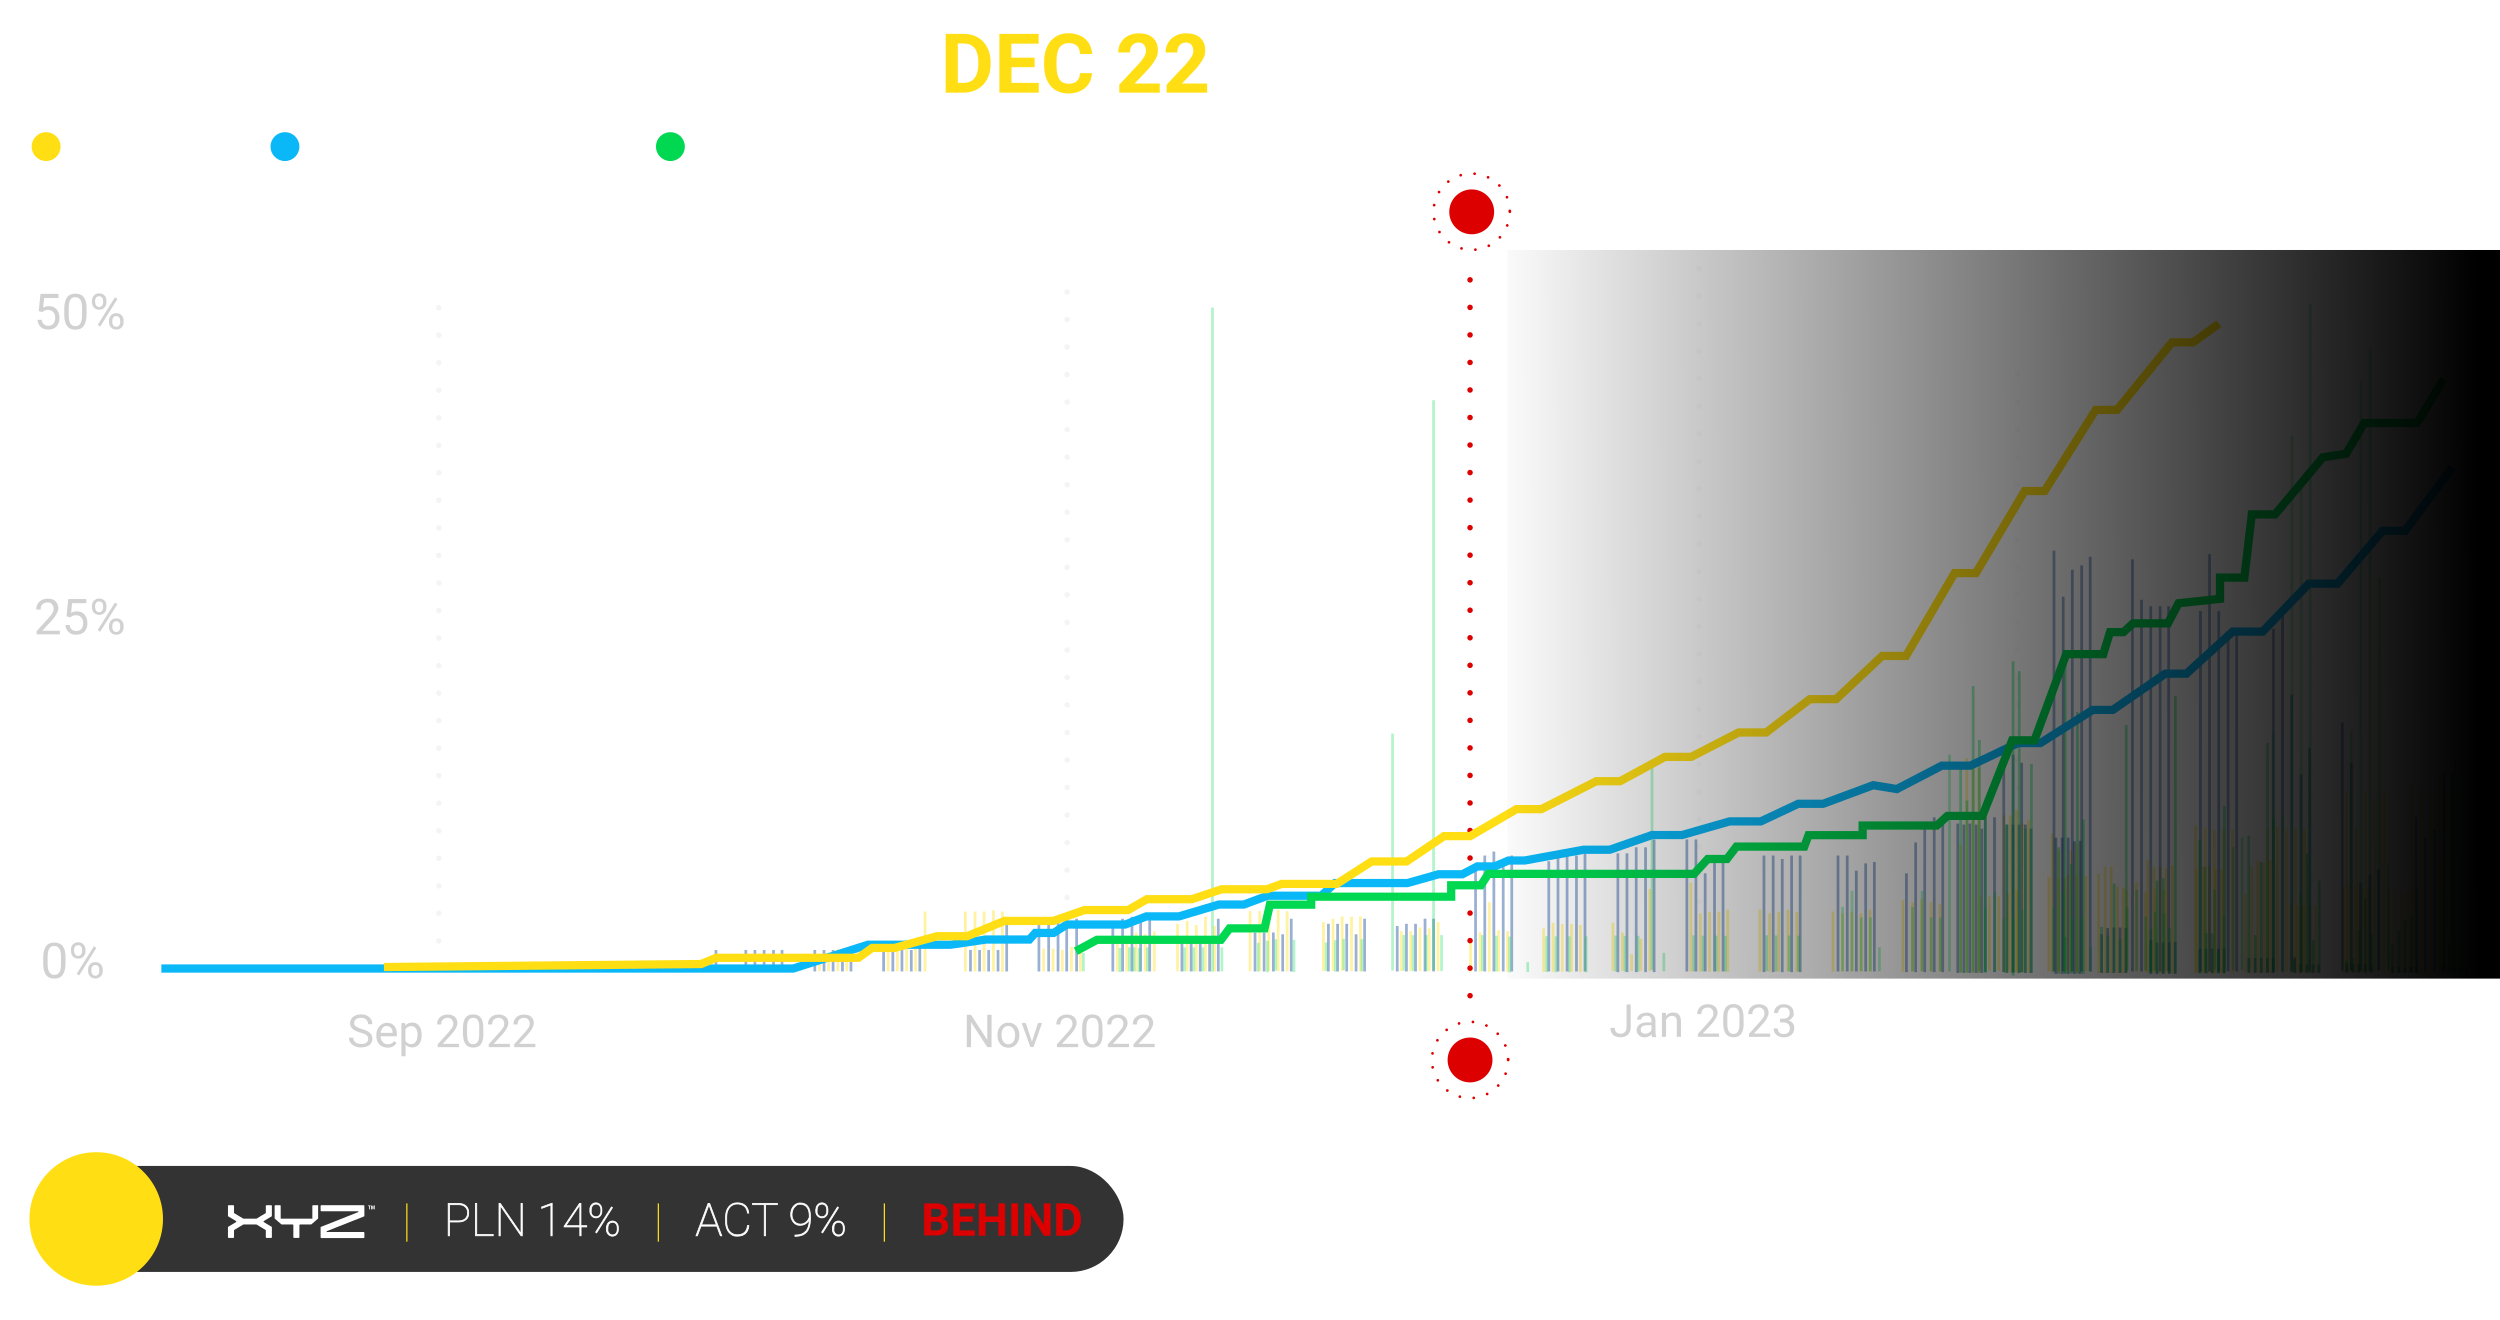 <?xml version="1.0" encoding="UTF-8"?>
<svg xmlns="http://www.w3.org/2000/svg" xmlns:xlink="http://www.w3.org/1999/xlink" id="Graphs" version="1.1" viewBox="0 0 1816.1 958.7">
  <defs>
    <style>
      .st0 {
        opacity: .4;
      }

      .st0, .st1, .st2, .st3, .st4, .st5, .st6, .st7, .st8, .st9, .st10, .st11, .st12 {
        fill: none;
      }

      .st0, .st1, .st2, .st13, .st4, .st5, .st14, .st6, .st7, .st8, .st10, .st11, .st12 {
        stroke-miterlimit: 10;
      }

      .st0, .st1, .st11 {
        stroke: #00d851;
      }

      .st0, .st2, .st4, .st14, .st10, .st11 {
        stroke-width: 2px;
      }

      .st0, .st4, .st15, .st5, .st10, .st11, .st12 {
        isolation: isolate;
      }

      .st1, .st7, .st8 {
        stroke-width: 6px;
      }

      .st16, .st13 {
        fill: #fff;
      }

      .st17 {
        fill: #ffde14;
      }

      .st2, .st5, .st6, .st9, .st12 {
        stroke-linecap: round;
      }

      .st2, .st14, .st6, .st9 {
        stroke: #d00;
      }

      .st2, .st9 {
        stroke-dasharray: 0 0 0 10.2;
      }

      .st13 {
        stroke: #fff;
        stroke-width: .6px;
      }

      .st4 {
        opacity: .4;
        stroke: #003a8e;
      }

      .st18, .st14 {
        fill: #d00;
      }

      .st5 {
        opacity: .1;
      }

      .st5, .st6, .st12 {
        stroke-dasharray: 0 0 0 20;
        stroke-width: 4px;
      }

      .st5, .st12 {
        stroke: #ccc;
      }

      .st19 {
        fill: #333;
      }

      .st20 {
        opacity: .9;
      }

      .st21 {
        fill: #0ab8f8;
      }

      .st22 {
        fill: #ccc;
      }

      .st7, .st10 {
        stroke: #ffde14;
      }

      .st8 {
        stroke: #0ab8f8;
      }

      .st23 {
        fill: #00d851;
      }

      .st9 {
        stroke-miterlimit: 10;
        stroke-width: 2px;
      }

      .st24 {
        fill: url(#linear-gradient);
      }

      .st10 {
        opacity: .4;
      }

      .st11 {
        opacity: .3;
      }

      .st12 {
        opacity: .2;
      }
    </style>
    <linearGradient id="linear-gradient" x1="1081.9" y1="510.5" x2="1800.4" y2="512.9" gradientTransform="translate(0 958) scale(1 -1)" gradientUnits="userSpaceOnUse">
      <stop offset="0" stop-color="#000" stop-opacity="0"></stop>
      <stop offset=".2" stop-color="#000" stop-opacity=".2"></stop>
      <stop offset="1" stop-color="#000"></stop>
    </linearGradient>
  </defs>
  <g id="Dec_22">
    <g>
      <path class="st16" d="M59.2,46.9c0,4.2-.7,7.9-2.2,11-1.5,3.2-3.6,5.6-6.4,7.3-2.8,1.7-5.9,2.6-9.5,2.6s-6.7-.8-9.5-2.6c-2.8-1.7-4.9-4.1-6.5-7.3s-2.3-6.8-2.3-10.9v-2.1c0-4.2.8-7.9,2.3-11.1,1.5-3.2,3.6-5.6,6.4-7.4,2.8-1.7,5.9-2.6,9.5-2.6s6.7.9,9.5,2.6c2.8,1.7,4.9,4.2,6.4,7.4,1.5,3.2,2.3,6.9,2.3,11.1v1.9h0ZM50.2,45c0-4.5-.8-7.9-2.4-10.2-1.6-2.3-3.9-3.5-6.9-3.5s-5.2,1.1-6.8,3.4-2.4,5.7-2.4,10.1v2.1c0,4.4.8,7.7,2.4,10.1,1.6,2.4,3.9,3.6,6.9,3.6s5.2-1.2,6.8-3.5,2.4-5.7,2.4-10.1v-2.1h0Z"></path>
      <path class="st16" d="M65.5,67.3V24.6h14.9c5.2,0,9.1,1,11.8,3s4,4.9,4,8.7-.5,3.9-1.6,5.5-2.6,2.8-4.5,3.5c2.2.5,3.9,1.7,5.2,3.3s1.9,3.7,1.9,6.1c0,4.1-1.3,7.2-3.9,9.3s-6.3,3.2-11.2,3.2h-16.6,0ZM74.3,42.5h6.5c4.4,0,6.7-1.8,6.7-5.3s-.6-3.3-1.7-4.2c-1.1-.8-2.9-1.3-5.3-1.3h-6.2v10.8h0ZM74.3,48.7v11.5h7.5c2.1,0,3.7-.5,4.8-1.5,1.2-1,1.7-2.3,1.7-4.1,0-3.9-2-5.9-6.1-6h-8.1Z"></path>
      <path class="st16" d="M125.9,56.1c0-1.7-.6-2.9-1.8-3.8s-3.3-1.8-6.3-2.8-5.5-2-7.2-2.9c-4.8-2.6-7.3-6.1-7.3-10.6s.7-4.4,1.9-6.2c1.3-1.8,3.2-3.2,5.6-4.2s5.2-1.5,8.2-1.5,5.8.5,8.1,1.7c2.4,1.1,4.2,2.7,5.6,4.7,1.3,2,2,4.3,2,6.9h-8.8c0-2-.6-3.5-1.8-4.6s-3-1.6-5.2-1.6-3.8.5-5,1.4c-1.2.9-1.8,2.1-1.8,3.6s.7,2.5,2.1,3.5c1.4.9,3.4,1.8,6.2,2.6,5,1.5,8.6,3.4,10.9,5.6s3.4,5,3.4,8.3-1.4,6.6-4.2,8.7c-2.8,2.1-6.6,3.2-11.3,3.2s-6.3-.6-9-1.8-4.8-2.8-6.2-4.9-2.1-4.5-2.1-7.3h8.8c0,4.7,2.8,7.1,8.4,7.1s3.7-.4,4.9-1.3,1.8-2,1.8-3.6h0Z"></path>
      <path class="st16" d="M166.4,48.8h-16.9v11.4h19.8v7.1h-28.6V24.6h28.5v7.1h-19.8v10.2h16.9s0,6.9,0,6.9Z"></path>
      <path class="st16" d="M190.2,51.7h-7v15.6h-8.8V24.6h15.9c5,0,8.9,1.1,11.7,3.4,2.7,2.2,4.1,5.4,4.1,9.5s-.6,5.3-1.9,7.3-3.2,3.5-5.7,4.6l9.2,17.4v.4h-9.4l-8-15.6h0ZM183.2,44.5h7.1c2.2,0,3.9-.6,5.1-1.7s1.8-2.7,1.8-4.6-.6-3.6-1.7-4.8-2.9-1.7-5.3-1.7h-7.1v12.8h0Z"></path>
      <path class="st16" d="M228,56.7l9.7-32.1h9.8l-14.9,42.7h-9.2l-14.8-42.7h9.8l9.6,32.1h0Z"></path>
      <path class="st16" d="M273.3,58.5h-15.4l-2.9,8.8h-9.4l15.9-42.7h8.1l16,42.7h-9.4l-3-8.8h0ZM260.3,51.4h10.7l-5.4-16-5.3,16h0Z"></path>
      <path class="st16" d="M318.2,31.7h-13.1v35.5h-8.8V31.7h-12.9v-7.1h34.8v7.1h0Z"></path>
      <path class="st16" d="M332.5,67.3h-8.8V24.6h8.8s0,42.7,0,42.7Z"></path>
      <path class="st16" d="M375.7,46.9c0,4.2-.7,7.9-2.2,11-1.5,3.2-3.6,5.6-6.4,7.3-2.8,1.7-5.9,2.6-9.5,2.6s-6.7-.8-9.5-2.6c-2.8-1.7-4.9-4.1-6.5-7.3s-2.3-6.8-2.3-10.9v-2.1c0-4.2.8-7.9,2.3-11.1,1.5-3.2,3.6-5.6,6.4-7.4,2.8-1.7,5.9-2.6,9.5-2.6s6.7.9,9.5,2.6c2.8,1.7,4.9,4.2,6.4,7.4,1.5,3.2,2.3,6.9,2.3,11.1v1.9h0ZM366.8,45c0-4.5-.8-7.9-2.4-10.2-1.6-2.3-3.9-3.5-6.9-3.5s-5.2,1.1-6.8,3.4c-1.6,2.3-2.4,5.7-2.4,10.1v2.1c0,4.4.8,7.7,2.4,10.1,1.6,2.4,3.9,3.6,6.9,3.6s5.2-1.2,6.8-3.5,2.4-5.7,2.4-10.1v-2.1h0Z"></path>
      <path class="st16" d="M416.8,67.3h-8.8l-17.1-28.1v28.1h-8.8V24.6h8.8l17.1,28.1v-28.1h8.8s0,42.7,0,42.7Z"></path>
      <path class="st16" d="M446.6,56.1c0-1.7-.6-2.9-1.8-3.8s-3.3-1.8-6.3-2.8-5.5-2-7.2-2.9c-4.8-2.6-7.3-6.1-7.3-10.6s.6-4.4,2-6.2c1.3-1.8,3.2-3.2,5.6-4.2s5.2-1.5,8.2-1.5,5.8.5,8.1,1.7c2.4,1.1,4.2,2.7,5.5,4.7,1.3,2,2,4.3,2,6.9h-8.8c0-2-.6-3.5-1.9-4.6s-3-1.6-5.2-1.6-3.8.5-5,1.4c-1.2.9-1.8,2.1-1.8,3.6s.7,2.5,2.1,3.5c1.4.9,3.5,1.8,6.2,2.6,5,1.5,8.6,3.4,10.9,5.6s3.4,5,3.4,8.3-1.4,6.6-4.2,8.7-6.5,3.2-11.3,3.2-6.3-.6-9-1.8-4.8-2.8-6.2-4.9-2.1-4.5-2.1-7.3h8.8c0,4.7,2.8,7.1,8.4,7.1s3.7-.4,4.9-1.3,1.8-2,1.8-3.6h0Z"></path>
      <path class="st16" d="M487.8,24.6l11,30.9,10.9-30.9h11.5v42.7h-8.8v-11.7l.9-20.1-11.5,31.8h-6l-11.5-31.8.9,20.1v11.7h-8.8V24.6h11.5Z"></path>
      <path class="st16" d="M553,58.5h-15.4l-2.9,8.8h-9.3l15.9-42.7h8.1l16,42.7h-9.3l-3-8.8h0ZM539.9,51.4h10.7l-5.4-16-5.3,16Z"></path>
      <path class="st16" d="M569.2,67.3V24.6h13.1c3.8,0,7.1.8,10.1,2.5s5.3,4.1,6.9,7.2c1.7,3.1,2.5,6.7,2.5,10.6v2c0,4-.8,7.5-2.5,10.6-1.6,3.1-3.9,5.5-6.9,7.2-3,1.7-6.3,2.6-10,2.6h-13.2,0ZM578,31.7v28.5h4.2c3.4,0,6.1-1.1,7.9-3.4s2.7-5.5,2.8-9.6v-2.3c0-4.3-.9-7.6-2.7-9.9s-4.4-3.4-7.9-3.4h-4.3,0Z"></path>
      <path class="st16" d="M633.9,48.8h-16.9v11.4h19.8v7.1h-28.6V24.6h28.5v7.1h-19.8v10.2h16.9v6.9h0Z"></path>
      <path class="st16" d="M663.3,75.2h-5.1V24.6h5.1v50.6Z"></path>
      <path class="st17" d="M687,67.3V24.6h13.1c3.8,0,7.1.8,10.1,2.5s5.3,4.1,6.9,7.2c1.7,3.1,2.5,6.7,2.5,10.6v2c0,4-.8,7.5-2.5,10.6-1.6,3.1-3.9,5.5-6.9,7.2-3,1.7-6.3,2.6-10,2.6h-13.2,0ZM695.8,31.7v28.5h4.2c3.4,0,6.1-1.1,7.9-3.4s2.7-5.5,2.8-9.6v-2.3c0-4.3-.9-7.6-2.7-9.9s-4.4-3.4-7.9-3.4h-4.3,0Z"></path>
      <path class="st17" d="M751.7,48.8h-16.9v11.4h19.8v7.1h-28.6V24.6h28.5v7.1h-19.8v10.2h16.9v6.9h0Z"></path>
      <path class="st17" d="M793.3,53.1c-.3,4.6-2,8.2-5.1,10.8-3.1,2.6-7.1,4-12.1,4s-9.8-1.8-12.9-5.5-4.7-8.7-4.7-15.2v-2.6c0-4.1.7-7.7,2.2-10.8,1.5-3.1,3.5-5.5,6.2-7.2s5.8-2.5,9.4-2.5,8.9,1.3,11.9,4c3,2.6,4.8,6.3,5.2,11.1h-8.8c-.2-2.8-1-4.8-2.3-6s-3.3-1.9-6-1.9-5.1,1-6.6,3.2c-1.5,2.1-2.2,5.4-2.2,9.8v3.2c0,4.6.7,8,2.1,10.1,1.4,2.1,3.6,3.2,6.6,3.2s4.7-.6,6.1-1.9,2.1-3.2,2.3-5.8h8.8Z"></path>
      <path class="st17" d="M842.3,67.3h-29.2v-5.8l13.8-14.7c1.9-2.1,3.3-3.9,4.2-5.4s1.4-3,1.4-4.4-.5-3.4-1.4-4.5c-1-1.1-2.3-1.6-4.1-1.6s-3.4.7-4.5,2c-1.1,1.3-1.7,3-1.7,5.2h-8.5c0-2.6.6-5,1.9-7.1,1.2-2.1,3-3.8,5.3-5s4.8-1.8,7.7-1.8c4.4,0,7.8,1,10.2,3.2s3.7,5.1,3.7,8.9-.5,4.3-1.6,6.5c-1.1,2.2-3,4.7-5.6,7.7l-9.7,10.2h18.3v6.8h0Z"></path>
      <path class="st17" d="M876.7,67.3h-29.2v-5.8l13.8-14.7c1.9-2.1,3.3-3.9,4.2-5.4s1.4-3,1.4-4.4-.5-3.4-1.4-4.5c-1-1.1-2.3-1.6-4.1-1.6s-3.4.7-4.5,2c-1.1,1.3-1.7,3-1.7,5.2h-8.5c0-2.6.6-5,1.9-7.1,1.2-2.1,3-3.8,5.3-5s4.8-1.8,7.7-1.8c4.4,0,7.8,1,10.2,3.2s3.7,5.1,3.7,8.9-.5,4.3-1.6,6.5c-1.1,2.2-3,4.7-5.6,7.7l-9.7,10.2h18.3v6.8h0Z"></path>
    </g>
    <g class="st20">
      <path class="st22" d="M261.9,750.2c-2.6-.8-4.6-1.7-5.8-2.8-1.2-1.1-1.8-2.5-1.8-4.1s.7-3.4,2.2-4.6c1.5-1.2,3.4-1.8,5.8-1.8s3,.3,4.3.9,2.2,1.5,2.9,2.6c.7,1.1,1,2.3,1,3.6h-3.1c0-1.4-.5-2.5-1.4-3.4s-2.2-1.2-3.8-1.2-2.7.3-3.6,1-1.3,1.6-1.3,2.8.4,1.8,1.2,2.4,2.2,1.3,4.1,1.8,3.5,1.2,4.6,1.8c1.1.7,1.9,1.4,2.5,2.3s.8,1.9.8,3.1c0,1.9-.7,3.4-2.2,4.6-1.5,1.1-3.5,1.7-6,1.7s-3.1-.3-4.5-.9-2.5-1.5-3.2-2.5c-.8-1.1-1.1-2.3-1.1-3.7h3.1c0,1.4.5,2.5,1.6,3.4,1,.8,2.5,1.2,4.2,1.2s2.9-.3,3.8-1,1.3-1.6,1.3-2.7-.4-2-1.2-2.7-2.3-1.2-4.4-1.9h0Z"></path>
      <path class="st22" d="M281.4,761c-2.4,0-4.3-.8-5.8-2.3-1.5-1.5-2.2-3.6-2.2-6.2v-.5c0-1.7.3-3.3,1-4.6s1.6-2.4,2.8-3.2,2.5-1.2,3.9-1.2c2.3,0,4,.8,5.3,2.2s1.9,3.6,1.9,6.4v1.2h-11.8c0,1.7.5,3.1,1.5,4.2,1,1.1,2.2,1.6,3.7,1.6s1.9-.2,2.7-.6,1.4-1,1.9-1.7l1.8,1.4c-1.5,2.2-3.6,3.4-6.6,3.4h0ZM281,745.3c-1.2,0-2.2.4-3,1.3-.8.9-1.3,2.1-1.5,3.7h8.7v-.2c0-1.5-.5-2.7-1.2-3.5s-1.7-1.2-3-1.2h0Z"></path>
      <path class="st22" d="M306.3,752.1c0,2.7-.6,4.8-1.8,6.4s-2.9,2.4-4.9,2.4-3.8-.7-5-2v8.4h-3v-24.1h2.7v1.9c1.4-1.5,3-2.3,5.2-2.3s3.8.8,5,2.4,1.8,3.8,1.8,6.6v.3h0ZM303.4,751.8c0-2-.4-3.5-1.3-4.7s-2-1.7-3.5-1.7-3.2.8-4.1,2.4v8.3c.9,1.6,2.3,2.4,4.1,2.4s2.6-.6,3.4-1.7c.8-1.1,1.3-2.8,1.3-5h0Z"></path>
      <path class="st22" d="M333.4,760.7h-15.4v-2.1l8.1-9c1.2-1.4,2-2.5,2.5-3.3.5-.8.7-1.7.7-2.7s-.4-2.2-1.1-3-1.7-1.2-3-1.2-2.6.4-3.5,1.3c-.8.8-1.2,2-1.2,3.5h-3c0-2.2.7-3.9,2.1-5.2s3.2-2,5.6-2,3.9.6,5.2,1.7,1.9,2.7,1.9,4.6-1.5,5.1-4.4,8.2l-6.3,6.8h11.8v2.4h0Z"></path>
      <path class="st22" d="M351.2,750.7c0,3.5-.6,6.1-1.8,7.8s-3.1,2.5-5.6,2.5-4.4-.8-5.6-2.5-1.8-4.1-1.9-7.4v-4c0-3.5.6-6,1.8-7.7s3.1-2.5,5.6-2.5,4.4.8,5.6,2.4,1.8,4.1,1.8,7.5v3.9h0ZM348.2,746.6c0-2.5-.4-4.4-1.1-5.5-.7-1.2-1.8-1.7-3.4-1.7s-2.6.6-3.3,1.7-1.1,2.9-1.1,5.3v4.8c0,2.5.4,4.4,1.1,5.6.7,1.2,1.9,1.8,3.3,1.8s2.6-.6,3.3-1.7c.7-1.1,1.1-2.9,1.1-5.4v-4.9h0Z"></path>
      <path class="st22" d="M370.4,760.7h-15.4v-2.1l8.1-9c1.2-1.4,2-2.5,2.5-3.3.5-.8.7-1.7.7-2.7s-.4-2.2-1.1-3-1.7-1.2-3-1.2-2.6.4-3.5,1.3c-.8.8-1.2,2-1.2,3.5h-3c0-2.2.7-3.9,2.1-5.2s3.2-2,5.6-2,3.9.6,5.2,1.7,1.9,2.7,1.9,4.6-1.5,5.1-4.4,8.2l-6.3,6.8h11.8v2.4h0Z"></path>
      <path class="st22" d="M388.9,760.7h-15.4v-2.1l8.1-9c1.2-1.4,2-2.5,2.5-3.3.5-.8.7-1.7.7-2.7s-.4-2.2-1.1-3-1.7-1.2-3-1.2-2.6.4-3.5,1.3c-.8.8-1.2,2-1.2,3.5h-3c0-2.2.7-3.9,2.1-5.2s3.2-2,5.6-2,3.9.6,5.2,1.7,1.9,2.7,1.9,4.6-1.5,5.1-4.4,8.2l-6.3,6.8h11.8v2.4h0Z"></path>
    </g>
    <g class="st20">
      <path class="st22" d="M720.3,760.7h-3.1l-11.8-18.1v18.1h-3.1v-23.5h3.1l11.8,18.2v-18.2h3.1v23.5h0Z"></path>
      <path class="st22" d="M724.6,751.8c0-1.7.3-3.2,1-4.6.7-1.4,1.6-2.4,2.8-3.2,1.2-.7,2.6-1.1,4.1-1.1,2.4,0,4.3.8,5.8,2.5,1.5,1.6,2.2,3.8,2.2,6.6v.2c0,1.7-.3,3.2-1,4.6-.7,1.3-1.6,2.4-2.8,3.2-1.2.8-2.6,1.1-4.2,1.1-2.4,0-4.3-.8-5.7-2.5-1.5-1.6-2.2-3.8-2.2-6.5v-.2h0ZM727.6,752.1c0,1.9.5,3.5,1.3,4.7.9,1.2,2.1,1.8,3.6,1.8s2.7-.6,3.6-1.8,1.3-2.8,1.3-5-.5-3.5-1.4-4.7-2.1-1.8-3.6-1.8-2.7.6-3.6,1.8-1.3,2.8-1.3,5h0Z"></path>
      <path class="st22" d="M749.7,756.6l4.3-13.4h3l-6.2,17.4h-2.3l-6.3-17.4h3l4.4,13.4h0Z"></path>
      <path class="st22" d="M783.2,760.7h-15.4v-2.1l8.1-9c1.2-1.4,2-2.5,2.5-3.3.5-.8.7-1.7.7-2.7s-.4-2.2-1.1-3-1.7-1.2-3-1.2-2.6.4-3.5,1.3c-.8.8-1.2,2-1.2,3.5h-3c0-2.2.7-3.9,2.1-5.2s3.2-2,5.6-2,3.9.6,5.2,1.7,1.9,2.7,1.9,4.6-1.5,5.1-4.4,8.2l-6.3,6.8h11.8v2.4h0Z"></path>
      <path class="st22" d="M801,750.7c0,3.5-.6,6.1-1.8,7.8s-3.1,2.5-5.6,2.5-4.4-.8-5.6-2.5-1.8-4.1-1.9-7.4v-4c0-3.5.6-6,1.8-7.7s3.1-2.5,5.6-2.5,4.4.8,5.6,2.4,1.8,4.1,1.8,7.5v3.9h0ZM798.1,746.6c0-2.5-.3-4.4-1.1-5.5-.7-1.2-1.8-1.7-3.4-1.7s-2.6.6-3.3,1.7-1.1,2.9-1.1,5.3v4.8c0,2.5.4,4.4,1.1,5.6.7,1.2,1.8,1.8,3.3,1.8s2.6-.6,3.3-1.7c.7-1.1,1.1-2.9,1.1-5.4v-4.9h0Z"></path>
      <path class="st22" d="M820.2,760.7h-15.4v-2.1l8.1-9c1.2-1.4,2-2.5,2.5-3.3.5-.8.7-1.7.7-2.7s-.4-2.2-1.1-3-1.7-1.2-3-1.2-2.6.4-3.5,1.3c-.8.8-1.2,2-1.2,3.5h-3c0-2.2.7-3.9,2.1-5.2s3.2-2,5.6-2,3.9.6,5.2,1.7,1.9,2.7,1.9,4.6-1.5,5.1-4.4,8.2l-6.3,6.8h11.8v2.4h0Z"></path>
      <path class="st22" d="M838.8,760.7h-15.4v-2.1l8.1-9c1.2-1.4,2-2.5,2.5-3.3.5-.8.7-1.7.7-2.7s-.4-2.2-1.1-3-1.7-1.2-3-1.2-2.6.4-3.5,1.3c-.8.8-1.2,2-1.2,3.5h-3c0-2.2.7-3.9,2.1-5.2s3.2-2,5.6-2,3.9.6,5.2,1.7,1.9,2.7,1.9,4.6-1.5,5.1-4.4,8.2l-6.3,6.8h11.8v2.4h0Z"></path>
    </g>
    <g class="st20">
      <path class="st22" d="M1181.5,729.7h3.1v16.6c0,2.2-.7,4-2,5.3s-3.1,1.9-5.4,1.9-4.2-.6-5.4-1.8-1.9-2.9-1.9-5h3.1c0,1.3.4,2.4,1.1,3.1.7.8,1.8,1.1,3.2,1.1s2.3-.4,3.1-1.2c.8-.8,1.2-1.9,1.2-3.4v-16.7h0Z"></path>
      <path class="st22" d="M1200.2,753.2c-.2-.3-.3-1-.4-1.8-1.4,1.4-3,2.2-5,2.2s-3.1-.5-4.2-1.5c-1.1-1-1.7-2.2-1.7-3.7s.7-3.2,2.1-4.2c1.4-1,3.3-1.5,5.8-1.5h2.9v-1.4c0-1-.3-1.9-.9-2.5s-1.5-.9-2.8-.9-2,.3-2.7.8-1.1,1.2-1.1,2h-3c0-.9.3-1.7.9-2.5s1.5-1.5,2.5-1.9c1.1-.5,2.2-.7,3.5-.7,2,0,3.6.5,4.7,1.5,1.1,1,1.7,2.4,1.8,4.2v8c0,1.6.2,2.9.6,3.8v.3h-3.1,0ZM1195.2,750.9c.9,0,1.8-.2,2.7-.7.8-.5,1.4-1.1,1.8-1.9v-3.6h-2.3c-3.7,0-5.5,1.1-5.5,3.2s.3,1.7.9,2.2,1.4.8,2.4.8h0Z"></path>
      <path class="st22" d="M1210.2,735.8v2.2c1.4-1.7,3.2-2.5,5.3-2.5,3.7,0,5.5,2.1,5.6,6.2v11.5h-3v-11.5c0-1.3-.3-2.2-.9-2.8-.6-.6-1.4-.9-2.6-.9s-1.8.3-2.6.8-1.3,1.2-1.7,2v12.4h-3v-17.4h2.8,0Z"></path>
      <path class="st22" d="M1248.8,753.2h-15.4v-2.1l8.1-9c1.2-1.4,2-2.5,2.5-3.3.5-.8.7-1.7.7-2.7s-.4-2.2-1.1-3-1.7-1.2-3-1.2-2.6.4-3.5,1.3c-.8.8-1.2,2-1.2,3.5h-3c0-2.2.7-3.9,2.1-5.2s3.2-2,5.6-2,3.9.6,5.2,1.7,1.9,2.7,1.9,4.6-1.5,5.1-4.4,8.2l-6.3,6.8h11.8v2.4h0Z"></path>
      <path class="st22" d="M1266.7,743.2c0,3.5-.6,6.1-1.8,7.8s-3.1,2.5-5.6,2.5-4.4-.8-5.6-2.5c-1.2-1.7-1.8-4.1-1.9-7.4v-4c0-3.5.6-6,1.8-7.7s3.1-2.5,5.6-2.5,4.4.8,5.6,2.4,1.8,4.1,1.8,7.5v3.9h0ZM1263.7,739.1c0-2.5-.3-4.4-1.1-5.5-.7-1.2-1.8-1.7-3.4-1.7s-2.6.6-3.3,1.7-1.1,2.9-1.1,5.3v4.8c0,2.5.4,4.4,1.1,5.6.7,1.2,1.8,1.8,3.3,1.8s2.6-.6,3.3-1.7c.7-1.1,1.1-2.9,1.1-5.4v-4.9h0Z"></path>
      <path class="st22" d="M1285.9,753.2h-15.4v-2.1l8.1-9c1.2-1.4,2-2.5,2.5-3.3.5-.8.7-1.7.7-2.7s-.4-2.2-1.1-3-1.7-1.2-3-1.2-2.6.4-3.5,1.3c-.8.8-1.2,2-1.2,3.5h-3c0-2.2.7-3.9,2.1-5.2s3.2-2,5.6-2,3.9.6,5.2,1.7,1.9,2.7,1.9,4.6-1.5,5.1-4.4,8.2l-6.3,6.8h11.8v2.4h0Z"></path>
      <path class="st22" d="M1293.4,740h2.2c1.4,0,2.5-.4,3.3-1.1s1.2-1.7,1.2-2.9c0-2.8-1.4-4.1-4.1-4.1s-2.3.4-3.1,1.1c-.8.7-1.2,1.7-1.2,2.9h-3c0-1.9.7-3.4,2-4.6s3.1-1.8,5.2-1.8,3.9.6,5.2,1.8,1.9,2.8,1.9,4.9-.3,2-1,3c-.7,1-1.6,1.7-2.7,2.1,1.3.4,2.3,1.1,3,2s1.1,2.1,1.1,3.5c0,2.1-.7,3.8-2.1,5s-3.2,1.8-5.4,1.8-4-.6-5.4-1.8-2.1-2.8-2.1-4.7h3c0,1.2.4,2.2,1.2,3,.8.7,1.9,1.1,3.2,1.1s2.5-.4,3.3-1.1,1.1-1.8,1.1-3.2-.4-2.4-1.3-3.1-2.1-1.1-3.6-1.1h-2.2v-2.4h0Z"></path>
    </g>
    <g class="st20">
      <path class="st22" d="M28.1,226.3l1.3-12.8h13.1v3h-10.4l-.8,7c1.2-.7,2.7-1.1,4.3-1.1,2.3,0,4.2.8,5.5,2.3s2.1,3.6,2.1,6.2-.7,4.7-2.1,6.2-3.4,2.3-6,2.3-4.1-.6-5.5-1.9-2.2-3-2.4-5.2h3.1c.2,1.5.7,2.6,1.6,3.3.8.7,2,1.1,3.3,1.1s2.7-.5,3.6-1.6,1.3-2.5,1.3-4.3-.5-3.1-1.4-4.1-2.2-1.6-3.7-1.6-2.5.3-3.3.9l-.9.7-2.6-.7h0Z"></path>
      <path class="st22" d="M62.9,228.2c0,3.8-.7,6.6-2,8.5s-3.3,2.8-6.1,2.8-4.8-.9-6.1-2.7-2-4.5-2-8.1v-4.3c0-3.8.7-6.6,2-8.4s3.3-2.7,6.1-2.7,4.8.9,6.1,2.6,2,4.5,2,8.2v4.2h0ZM59.6,223.8c0-2.8-.4-4.8-1.2-6s-2-1.9-3.7-1.9-2.9.6-3.6,1.9-1.2,3.2-1.2,5.8v5.2c0,2.8.4,4.8,1.2,6.1s2,2,3.7,2,2.8-.6,3.6-1.9,1.2-3.2,1.2-5.9v-5.3Z"></path>
      <path class="st22" d="M66.8,218.4c0-1.5.5-2.8,1.5-3.8s2.2-1.5,3.8-1.5,2.8.5,3.8,1.5,1.4,2.3,1.4,3.9v1.2c0,1.6-.5,2.8-1.5,3.8s-2.2,1.5-3.7,1.5-2.8-.5-3.8-1.5-1.5-2.3-1.5-3.9v-1.2h0ZM69.2,219.8c0,.9.3,1.7.8,2.3s1.2.9,2.1.9,1.5-.3,2-.9.8-1.4.8-2.4v-1.3c0-.9-.2-1.7-.8-2.3s-1.2-.9-2.1-.9-1.6.3-2.1.9-.8,1.4-.8,2.3v1.3h0ZM72.8,237.2l-1.8-1.2,12.5-20,1.8,1.2-12.5,20ZM79.2,232.8c0-1.5.5-2.8,1.5-3.8s2.2-1.5,3.8-1.5,2.8.5,3.8,1.5,1.5,2.3,1.5,3.9v1.2c0,1.5-.5,2.8-1.5,3.8s-2.2,1.5-3.8,1.5-2.8-.5-3.8-1.5-1.5-2.3-1.5-3.9v-1.3h0ZM81.6,234.2c0,.9.3,1.7.8,2.3s1.2.9,2.1.9,1.5-.3,2-.9.8-1.4.8-2.4v-1.3c0-.9-.2-1.7-.8-2.3s-1.2-.9-2.1-.9-1.5.3-2,.9-.8,1.4-.8,2.4c0,0,0,1.3,0,1.3Z"></path>
    </g>
    <g class="st20">
      <path class="st22" d="M47.6,699.6c0,3.8-.7,6.6-2,8.5s-3.3,2.8-6.1,2.8-4.8-.9-6.1-2.7-2-4.5-2-8.1v-4.3c0-3.8.7-6.6,2-8.4s3.3-2.7,6.1-2.7,4.8.9,6.1,2.6,2,4.5,2,8.2v4.2h0ZM44.3,695.1c0-2.8-.4-4.8-1.2-6s-2-1.9-3.7-1.9-2.9.6-3.6,1.9-1.2,3.2-1.2,5.8v5.2c0,2.8.4,4.8,1.2,6.1s2,2,3.7,2,2.8-.6,3.6-1.9,1.2-3.2,1.2-5.9v-5.3h0Z"></path>
      <path class="st22" d="M51.5,689.8c0-1.5.5-2.8,1.5-3.8s2.2-1.5,3.8-1.5,2.8.5,3.8,1.5,1.5,2.3,1.5,3.9v1.2c0,1.5-.5,2.8-1.5,3.8s-2.2,1.5-3.7,1.5-2.8-.5-3.8-1.5-1.5-2.3-1.5-3.9v-1.2h0ZM53.9,691.2c0,.9.3,1.7.8,2.3.5.6,1.2.9,2.1.9s1.5-.3,2-.9c.5-.6.8-1.4.8-2.4v-1.3c0-.9-.2-1.7-.8-2.3-.5-.6-1.2-.9-2.1-.9s-1.5.3-2.1.9c-.5.6-.8,1.4-.8,2.3v1.3h0ZM57.5,708.6l-1.8-1.2,12.5-20,1.8,1.2-12.5,20ZM64,704.2c0-1.5.5-2.8,1.5-3.8s2.2-1.5,3.8-1.5,2.8.5,3.8,1.5,1.5,2.3,1.5,3.9v1.2c0,1.5-.5,2.8-1.5,3.8s-2.2,1.5-3.8,1.5-2.8-.5-3.8-1.5-1.5-2.3-1.5-3.9v-1.3h0ZM66.4,705.6c0,.9.3,1.7.8,2.3.5.6,1.2.9,2.1.9s1.5-.3,2-.9.8-1.4.8-2.4v-1.3c0-.9-.2-1.7-.8-2.3-.5-.6-1.2-.9-2.1-.9s-1.5.3-2,.9-.8,1.4-.8,2.3c0,0,0,1.3,0,1.3Z"></path>
    </g>
    <line class="st12" x1="318.8" y1="223.5" x2="318.8" y2="695.4"></line>
    <line class="st12" x1="775.2" y1="212.1" x2="775.2" y2="674.3"></line>
    <line class="st5" x1="1234.3" y1="195.1" x2="1234.3" y2="674.3"></line>
    <line class="st5" x1="1679.4" y1="199.1" x2="1679.4" y2="666.2"></line>
    <line class="st5" x1="1465.3" y1="272" x2="1465.3" y2="680.1"></line>
    <line class="st5" x1="1773.6" y1="267.3" x2="1773.6" y2="680.1"></line>
    <line class="st10" x1="701.3" y1="662.2" x2="701.3" y2="705.7"></line>
    <line class="st10" x1="708.3" y1="662.2" x2="708.3" y2="705.7"></line>
    <line class="st10" x1="714.9" y1="662.2" x2="714.9" y2="705.7"></line>
    <line class="st10" x1="721.7" y1="661.3" x2="721.7" y2="705.7"></line>
    <line class="st10" x1="728.2" y1="662.2" x2="728.2" y2="705.9"></line>
    <line class="st10" x1="672" y1="662.2" x2="672" y2="705.7"></line>
    <line class="st10" x1="758.1" y1="689.1" x2="758.1" y2="705.7"></line>
    <line class="st10" x1="765" y1="689.1" x2="765" y2="705.7"></line>
    <line class="st10" x1="771.7" y1="705.7" x2="771.7" y2="690.1"></line>
    <line class="st10" x1="778.4" y1="687.8" x2="778.4" y2="705.7"></line>
    <line class="st10" x1="784.9" y1="689.1" x2="784.9" y2="705.8"></line>
    <line class="st10" x1="811.7" y1="682.4" x2="811.7" y2="705.7"></line>
    <line class="st10" x1="818.6" y1="680.2" x2="818.6" y2="705.7"></line>
    <line class="st10" x1="825.3" y1="677.4" x2="825.3" y2="705.7"></line>
    <line class="st10" x1="832" y1="678.7" x2="832" y2="705.7"></line>
    <line class="st10" x1="838.5" y1="676.6" x2="838.5" y2="705.8"></line>
    <line class="st10" x1="855.4" y1="671.1" x2="855.4" y2="705.6"></line>
    <line class="st10" x1="862.4" y1="668.9" x2="862.4" y2="705.6"></line>
    <line class="st10" x1="869" y1="672" x2="869" y2="705.6"></line>
    <line class="st10" x1="875.7" y1="666" x2="875.7" y2="705.6"></line>
    <line class="st10" x1="882.3" y1="672.7" x2="882.3" y2="705.7"></line>
    <line class="st10" x1="908.1" y1="661.9" x2="908.1" y2="705.5"></line>
    <line class="st10" x1="915.1" y1="661.9" x2="915.1" y2="705.5"></line>
    <line class="st10" x1="921.7" y1="661.9" x2="921.7" y2="705.5"></line>
    <line class="st10" x1="928.5" y1="661" x2="928.5" y2="705.5"></line>
    <line class="st10" x1="935" y1="661.9" x2="935" y2="705.6"></line>
    <line class="st10" x1="961.4" y1="669.8" x2="961.4" y2="705.4"></line>
    <line class="st10" x1="968.4" y1="667.4" x2="968.4" y2="705.4"></line>
    <line class="st10" x1="975" y1="665.7" x2="975" y2="705.4"></line>
    <line class="st10" x1="981.8" y1="666" x2="981.8" y2="705.4"></line>
    <line class="st10" x1="988.3" y1="665.7" x2="988.3" y2="705.5"></line>
    <line class="st10" x1="1017.9" y1="676.4" x2="1017.9" y2="705.4"></line>
    <line class="st10" x1="1024.8" y1="676.4" x2="1024.8" y2="705.4"></line>
    <line class="st10" x1="1031.5" y1="673.8" x2="1031.5" y2="705.4"></line>
    <line class="st10" x1="1038.2" y1="674.4" x2="1038.2" y2="705.4"></line>
    <line class="st10" x1="1044.7" y1="669.8" x2="1044.7" y2="705.5"></line>
    <line class="st10" x1="1068.3" y1="682" x2="1068.3" y2="705.9"></line>
    <line class="st10" x1="1075.2" y1="677.4" x2="1075.2" y2="705.9"></line>
    <line class="st10" x1="1081.9" y1="655.4" x2="1081.9" y2="705.9"></line>
    <line class="st10" x1="1088.6" y1="675.7" x2="1088.6" y2="705.9"></line>
    <line class="st10" x1="1095.1" y1="676.4" x2="1095.1" y2="706"></line>
    <line class="st10" x1="1121.3" y1="674.4" x2="1121.3" y2="705.9"></line>
    <line class="st10" x1="1128.2" y1="670.3" x2="1128.2" y2="705.9"></line>
    <line class="st10" x1="1134.9" y1="671.1" x2="1134.9" y2="705.9"></line>
    <line class="st10" x1="1141.6" y1="671.1" x2="1141.6" y2="705.9"></line>
    <line class="st10" x1="1148.1" y1="671.9" x2="1148.1" y2="706"></line>
    <line class="st10" x1="1171.7" y1="670.3" x2="1171.7" y2="705.3"></line>
    <line class="st10" x1="1178.6" y1="677.4" x2="1178.6" y2="705.3"></line>
    <line class="st10" x1="1185.3" y1="693.2" x2="1185.3" y2="705.3"></line>
    <line class="st10" x1="1192" y1="682" x2="1192" y2="705.3"></line>
    <line class="st10" x1="1198.5" y1="645.8" x2="1198.5" y2="705.4"></line>
    <line class="st10" x1="1228.3" y1="641.2" x2="1228.3" y2="705.8"></line>
    <line class="st10" x1="1235.2" y1="663.6" x2="1235.2" y2="705.8"></line>
    <line class="st10" x1="1241.9" y1="662.3" x2="1241.9" y2="705.8"></line>
    <line class="st10" x1="1248.6" y1="662.3" x2="1248.6" y2="705.8"></line>
    <line class="st10" x1="1255.1" y1="660.8" x2="1255.1" y2="706"></line>
    <line class="st10" x1="1278.5" y1="660.8" x2="1278.5" y2="705.8"></line>
    <line class="st10" x1="1285.5" y1="663.5" x2="1285.5" y2="705.8"></line>
    <line class="st10" x1="1292.1" y1="662.3" x2="1292.1" y2="705.8"></line>
    <line class="st10" x1="1298.9" y1="660.8" x2="1298.9" y2="705.8"></line>
    <line class="st10" x1="1305.4" y1="662.3" x2="1305.4" y2="705.9"></line>
    <line class="st10" x1="1382.4" y1="654" x2="1382.4" y2="705.8"></line>
    <line class="st10" x1="1389.4" y1="655.4" x2="1389.4" y2="705.8"></line>
    <line class="st10" x1="1396" y1="653.2" x2="1396" y2="705.8"></line>
    <line class="st10" x1="1402.8" y1="655.4" x2="1402.8" y2="705.8"></line>
    <line class="st10" x1="1409.3" y1="656.8" x2="1409.3" y2="705.9"></line>
    <line class="st10" x1="1331.6" y1="662.2" x2="1331.6" y2="705.8"></line>
    <line class="st10" x1="1338.5" y1="663.5" x2="1338.5" y2="705.8"></line>
    <line class="st10" x1="1345.2" y1="662.2" x2="1345.2" y2="705.8"></line>
    <line class="st10" x1="1351.9" y1="663.5" x2="1351.9" y2="705.8"></line>
    <line class="st10" x1="1358.4" y1="660.8" x2="1358.4" y2="705.9"></line>
    <line class="st10" x1="1438.3" y1="651.2" x2="1438.3" y2="705.1"></line>
    <line class="st10" x1="1445.2" y1="651.2" x2="1445.2" y2="705.1"></line>
    <line class="st10" x1="1451.9" y1="651.2" x2="1451.9" y2="705.1"></line>
    <line class="st10" x1="1458.6" y1="649.1" x2="1458.6" y2="705.1"></line>
    <line class="st10" x1="1465.1" y1="646.3" x2="1465.1" y2="705.3"></line>
    <line class="st10" x1="1488.4" y1="637.1" x2="1488.4" y2="705.4"></line>
    <line class="st10" x1="1495.4" y1="638" x2="1495.4" y2="705.4"></line>
    <line class="st10" x1="1502" y1="635.5" x2="1502" y2="705.4"></line>
    <line class="st10" x1="1508.7" y1="635.5" x2="1508.7" y2="705.4"></line>
    <line class="st10" x1="1515.3" y1="636.2" x2="1515.3" y2="705.5"></line>
    <line class="st10" x1="1545" y1="646.3" x2="1545" y2="705.7"></line>
    <line class="st10" x1="1552" y1="641.2" x2="1552" y2="705.7"></line>
    <line class="st10" x1="1558.6" y1="648.3" x2="1558.6" y2="705.7"></line>
    <line class="st10" x1="1565.4" y1="645.5" x2="1565.4" y2="705.7"></line>
    <line class="st10" x1="1571.9" y1="646.3" x2="1571.9" y2="705.8"></line>
    <line class="st10" x1="1595" y1="600" x2="1595" y2="706.6"></line>
    <line class="st10" x1="1602" y1="601.2" x2="1602" y2="706.6"></line>
    <line class="st10" x1="1608.6" y1="602.7" x2="1608.6" y2="706.6"></line>
    <line class="st10" x1="1615.4" y1="602.7" x2="1615.4" y2="706.6"></line>
    <line class="st10" x1="1621.9" y1="602.7" x2="1621.9" y2="706.7"></line>
    <line class="st10" x1="1647.3" y1="602.7" x2="1647.3" y2="705.9"></line>
    <line class="st10" x1="1654.2" y1="600.5" x2="1654.2" y2="705.9"></line>
    <line class="st10" x1="1660.9" y1="602" x2="1660.9" y2="705.9"></line>
    <line class="st10" x1="1667.6" y1="602" x2="1667.6" y2="705.9"></line>
    <line class="st10" x1="1674.1" y1="602" x2="1674.1" y2="706"></line>
    <line class="st10" x1="1704.8" y1="575.6" x2="1704.8" y2="706.1"></line>
    <line class="st10" x1="1711.8" y1="600.8" x2="1711.8" y2="706.1"></line>
    <line class="st10" x1="1718.4" y1="575.6" x2="1718.4" y2="706.1"></line>
    <line class="st10" x1="1725.2" y1="580" x2="1725.2" y2="706.1"></line>
    <line class="st10" x1="1731.7" y1="575.6" x2="1731.7" y2="706.2"></line>
    <line class="st10" x1="1751.9" y1="570.7" x2="1751.9" y2="706"></line>
    <line class="st10" x1="1758.8" y1="573.1" x2="1758.8" y2="706"></line>
    <line class="st10" x1="1765.5" y1="575.6" x2="1765.5" y2="706"></line>
    <line class="st10" x1="1772.2" y1="560.3" x2="1772.2" y2="706"></line>
    <line class="st10" x1="1778.7" y1="575.5" x2="1778.7" y2="706.2"></line>
    <line class="st10" x1="1424.3" y1="613.7" x2="1424.3" y2="706.6"></line>
    <line class="st10" x1="1428.8" y1="550.9" x2="1428.8" y2="706.6"></line>
    <line class="st10" x1="1433.3" y1="554.9" x2="1433.3" y2="706.6"></line>
    <line class="st10" x1="1437.6" y1="557.9" x2="1437.6" y2="706.7"></line>
    <line class="st10" x1="1455.8" y1="592.3" x2="1455.8" y2="706.5"></line>
    <line class="st10" x1="1460.4" y1="592.3" x2="1460.4" y2="706.5"></line>
    <line class="st10" x1="1464.9" y1="588.2" x2="1464.9" y2="706.5"></line>
    <line class="st10" x1="1469.4" y1="598.3" x2="1469.4" y2="706.5"></line>
    <line class="st10" x1="1473.7" y1="595.8" x2="1473.7" y2="706.6"></line>
    <line class="st10" x1="1490.9" y1="605.4" x2="1490.9" y2="706.3"></line>
    <line class="st10" x1="1495.6" y1="618.1" x2="1495.6" y2="706.3"></line>
    <line class="st10" x1="1500" y1="637.8" x2="1500" y2="706.3"></line>
    <line class="st10" x1="1504.5" y1="618.1" x2="1504.5" y2="706.3"></line>
    <line class="st10" x1="1508.8" y1="613.1" x2="1508.8" y2="706.5"></line>
    <line class="st10" x1="1524.6" y1="634.8" x2="1524.6" y2="706.8"></line>
    <line class="st10" x1="1529.2" y1="629.6" x2="1529.2" y2="706.8"></line>
    <line class="st10" x1="1533.7" y1="629.6" x2="1533.7" y2="706.8"></line>
    <line class="st10" x1="1538.2" y1="643.9" x2="1538.2" y2="706.8"></line>
    <line class="st10" x1="1542.5" y1="645.1" x2="1542.5" y2="706.8"></line>
    <line class="st10" x1="1560.2" y1="624.9" x2="1560.2" y2="706.7"></line>
    <line class="st10" x1="1564.8" y1="629.6" x2="1564.8" y2="706.7"></line>
    <line class="st10" x1="1569.3" y1="629.6" x2="1569.3" y2="706.7"></line>
    <line class="st10" x1="1573.8" y1="630.7" x2="1573.8" y2="706.7"></line>
    <line class="st10" x1="1578.1" y1="628.7" x2="1578.1" y2="706.8"></line>
    <line class="st10" x1="1595.8" y1="631.6" x2="1595.8" y2="706.7"></line>
    <line class="st10" x1="1600.5" y1="629.5" x2="1600.5" y2="706.7"></line>
    <line class="st10" x1="1604.9" y1="629.5" x2="1604.9" y2="706.7"></line>
    <line class="st10" x1="1609.4" y1="630.7" x2="1609.4" y2="706.7"></line>
    <line class="st10" x1="1613.8" y1="631.6" x2="1613.8" y2="706.8"></line>
    <line class="st10" x1="1631.2" y1="649.4" x2="1631.2" y2="706.7"></line>
    <line class="st10" x1="1635.8" y1="629.5" x2="1635.8" y2="706.7"></line>
    <line class="st10" x1="1640.2" y1="624.9" x2="1640.2" y2="706.7"></line>
    <line class="st10" x1="1644.7" y1="626.3" x2="1644.7" y2="706.7"></line>
    <line class="st10" x1="1649.1" y1="624.9" x2="1649.1" y2="706.8"></line>
    <line class="st10" x1="1664.2" y1="656.4" x2="1664.2" y2="706.6"></line>
    <line class="st10" x1="1668.9" y1="658.2" x2="1668.9" y2="706.6"></line>
    <line class="st10" x1="1673.3" y1="657.6" x2="1673.3" y2="706.6"></line>
    <line class="st10" x1="1677.8" y1="658.2" x2="1677.8" y2="706.6"></line>
    <line class="st10" x1="1682.2" y1="657.6" x2="1682.2" y2="706.7"></line>
    <line class="st10" x1="1702.3" y1="643.9" x2="1702.3" y2="706.6"></line>
    <line class="st10" x1="1706.9" y1="642.9" x2="1706.9" y2="706.6"></line>
    <line class="st10" x1="1711.4" y1="642.9" x2="1711.4" y2="706.6"></line>
    <line class="st10" x1="1715.9" y1="645.1" x2="1715.9" y2="706.6"></line>
    <line class="st10" x1="1720.2" y1="645.1" x2="1720.2" y2="706.7"></line>
    <line class="st10" x1="1735.3" y1="645.1" x2="1735.3" y2="706.6"></line>
    <line class="st10" x1="1739.9" y1="647.1" x2="1739.9" y2="706.6"></line>
    <line class="st10" x1="1744.4" y1="647.1" x2="1744.4" y2="706.6"></line>
    <line class="st10" x1="1748.9" y1="647.1" x2="1748.9" y2="706.6"></line>
    <line class="st10" x1="1753.2" y1="623.9" x2="1753.2" y2="706.7"></line>
    <line class="st10" x1="1772.2" y1="624.4" x2="1772.2" y2="706.2"></line>
    <line class="st10" x1="1776.8" y1="624.9" x2="1776.8" y2="706.2"></line>
    <line class="st10" x1="1781.3" y1="623.9" x2="1781.3" y2="706.2"></line>
    <line class="st10" x1="1785.8" y1="624.9" x2="1785.8" y2="706.2"></line>
    <line class="st10" x1="1790.1" y1="628.2" x2="1790.1" y2="706.3"></line>
    <line class="st4" x1="822.3" y1="666" x2="822.3" y2="705.7"></line>
    <line class="st4" x1="828.6" y1="664.8" x2="828.6" y2="705.7"></line>
    <line class="st4" x1="835.2" y1="667.4" x2="835.2" y2="705.7"></line>
    <line class="st4" x1="541.8" y1="690.1" x2="541.8" y2="705.7"></line>
    <line class="st4" x1="548.4" y1="690.1" x2="548.4" y2="705.7"></line>
    <line class="st4" x1="555.1" y1="690.1" x2="555.1" y2="705.7"></line>
    <line class="st4" x1="561.9" y1="690.1" x2="561.9" y2="705.7"></line>
    <line class="st4" x1="568.1" y1="690.1" x2="568.1" y2="705.7"></line>
    <line class="st4" x1="591.9" y1="690.1" x2="591.9" y2="705.7"></line>
    <line class="st4" x1="598.6" y1="690.1" x2="598.6" y2="705.7"></line>
    <line class="st4" x1="605.2" y1="690.1" x2="605.2" y2="705.7"></line>
    <line class="st4" x1="612" y1="690.1" x2="612" y2="705.7"></line>
    <line class="st4" x1="618.2" y1="690.1" x2="618.2" y2="705.7"></line>
    <line class="st4" x1="641.9" y1="690.1" x2="641.9" y2="705.7"></line>
    <line class="st4" x1="648.6" y1="690.1" x2="648.6" y2="705.7"></line>
    <line class="st4" x1="655.2" y1="690.1" x2="655.2" y2="705.7"></line>
    <line class="st4" x1="662" y1="690.1" x2="662" y2="705.7"></line>
    <line class="st4" x1="668.2" y1="687.8" x2="668.2" y2="705.7"></line>
    <line class="st4" x1="858.6" y1="684" x2="858.6" y2="705.7"></line>
    <line class="st4" x1="865.3" y1="681.8" x2="865.3" y2="705.7"></line>
    <line class="st4" x1="871.9" y1="681.8" x2="871.9" y2="705.7"></line>
    <line class="st4" x1="878.7" y1="681.8" x2="878.7" y2="705.7"></line>
    <line class="st4" x1="885" y1="667.4" x2="885" y2="705.7"></line>
    <line class="st4" x1="911.7" y1="677.4" x2="911.7" y2="705.7"></line>
    <line class="st4" x1="918.3" y1="677.4" x2="918.3" y2="705.7"></line>
    <line class="st4" x1="925" y1="677.4" x2="925" y2="705.7"></line>
    <line class="st4" x1="931.8" y1="678.7" x2="931.8" y2="705.7"></line>
    <line class="st4" x1="938" y1="667.4" x2="938" y2="705.7"></line>
    <line class="st4" x1="965" y1="671.1" x2="965" y2="705.7"></line>
    <line class="st4" x1="971.7" y1="671.1" x2="971.7" y2="705.7"></line>
    <line class="st4" x1="978.3" y1="671.1" x2="978.3" y2="705.7"></line>
    <line class="st4" x1="985.1" y1="678.7" x2="985.1" y2="705.7"></line>
    <line class="st4" x1="991.3" y1="667.4" x2="991.3" y2="705.7"></line>
    <line class="st4" x1="1015" y1="672.7" x2="1015" y2="705.7"></line>
    <line class="st4" x1="1021.7" y1="671.1" x2="1021.7" y2="705.7"></line>
    <line class="st4" x1="1028.3" y1="671.1" x2="1028.3" y2="705.7"></line>
    <line class="st4" x1="1035.2" y1="667.4" x2="1035.2" y2="705.7"></line>
    <line class="st4" x1="1041.4" y1="667.4" x2="1041.4" y2="705.7"></line>
    <line class="st4" x1="1071.9" y1="630" x2="1071.9" y2="705.7"></line>
    <line class="st4" x1="1078.6" y1="621.5" x2="1078.6" y2="705.7"></line>
    <line class="st4" x1="1085.2" y1="618.6" x2="1085.2" y2="705.7"></line>
    <line class="st4" x1="1092" y1="625.6" x2="1092" y2="705.7"></line>
    <line class="st4" x1="1098.2" y1="621.5" x2="1098.2" y2="705.7"></line>
    <line class="st4" x1="1125.1" y1="625.6" x2="1125.1" y2="705.7"></line>
    <line class="st4" x1="1131.8" y1="621.5" x2="1131.8" y2="705.7"></line>
    <line class="st4" x1="1138.4" y1="621.5" x2="1138.4" y2="705.7"></line>
    <line class="st4" x1="1145.2" y1="621.5" x2="1145.2" y2="705.7"></line>
    <line class="st4" x1="1151.4" y1="619.9" x2="1151.4" y2="705.7"></line>
    <line class="st4" x1="1175.3" y1="619.9" x2="1175.3" y2="706.2"></line>
    <line class="st4" x1="1181.9" y1="619.9" x2="1181.9" y2="706.2"></line>
    <line class="st4" x1="1188.6" y1="615.5" x2="1188.6" y2="706.2"></line>
    <line class="st4" x1="1195.4" y1="615.5" x2="1195.4" y2="706.2"></line>
    <line class="st4" x1="1201.6" y1="609.8" x2="1201.6" y2="706.2"></line>
    <line class="st4" x1="520.1" y1="690.1" x2="520.1" y2="705.7"></line>
    <line class="st4" x1="705" y1="690.1" x2="705" y2="705.7"></line>
    <line class="st4" x1="711.6" y1="690.1" x2="711.6" y2="705.7"></line>
    <line class="st4" x1="718.2" y1="690.1" x2="718.2" y2="705.7"></line>
    <line class="st4" x1="725" y1="690.1" x2="725" y2="705.7"></line>
    <line class="st4" x1="731.3" y1="667.4" x2="731.3" y2="705.7"></line>
    <line class="st4" x1="754.7" y1="667.6" x2="754.7" y2="705.7"></line>
    <line class="st4" x1="761.8" y1="667.6" x2="761.8" y2="705.7"></line>
    <line class="st4" x1="768.6" y1="667.4" x2="768.6" y2="705.7"></line>
    <line class="st4" x1="774.9" y1="667.4" x2="774.9" y2="705.7"></line>
    <line class="st4" x1="782.1" y1="667.4" x2="782.1" y2="705.7"></line>
    <line class="st4" x1="808.4" y1="669.8" x2="808.4" y2="705.7"></line>
    <line class="st4" x1="815.5" y1="667.4" x2="815.5" y2="705.7"></line>
    <line class="st4" x1="1225.4" y1="609.8" x2="1225.4" y2="705.7"></line>
    <line class="st4" x1="1232" y1="609.8" x2="1232" y2="705.7"></line>
    <line class="st4" x1="1238.7" y1="634.4" x2="1238.7" y2="705.7"></line>
    <line class="st4" x1="1245.5" y1="621.5" x2="1245.5" y2="705.7"></line>
    <line class="st4" x1="1251.7" y1="621.5" x2="1251.7" y2="705.7"></line>
    <line class="st4" x1="1281.4" y1="621.5" x2="1281.4" y2="706.2"></line>
    <line class="st4" x1="1288.1" y1="621.5" x2="1288.1" y2="706.2"></line>
    <line class="st4" x1="1294.7" y1="624" x2="1294.7" y2="706.2"></line>
    <line class="st4" x1="1301.5" y1="621.5" x2="1301.5" y2="706.2"></line>
    <line class="st4" x1="1307.7" y1="621.5" x2="1307.7" y2="706.2"></line>
    <line class="st4" x1="1335.2" y1="621.5" x2="1335.2" y2="705.7"></line>
    <line class="st4" x1="1341.9" y1="621.5" x2="1341.9" y2="705.7"></line>
    <line class="st4" x1="1348.5" y1="632.5" x2="1348.5" y2="705.7"></line>
    <line class="st4" x1="1355.3" y1="627.2" x2="1355.3" y2="705.7"></line>
    <line class="st4" x1="1361.6" y1="626.2" x2="1361.6" y2="705.7"></line>
    <line class="st4" x1="1384.9" y1="634.4" x2="1384.9" y2="706.2"></line>
    <line class="st4" x1="1391.6" y1="612" x2="1391.6" y2="706.2"></line>
    <line class="st4" x1="1398.2" y1="597.5" x2="1398.2" y2="706.2"></line>
    <line class="st4" x1="1405.1" y1="593.7" x2="1405.1" y2="706.2"></line>
    <line class="st4" x1="1411.3" y1="593.7" x2="1411.3" y2="706.2"></line>
    <line class="st4" x1="1442.2" y1="593.7" x2="1442.2" y2="706.2"></line>
    <line class="st4" x1="1448.9" y1="593.7" x2="1448.9" y2="706.2"></line>
    <line class="st4" x1="1455.6" y1="546.3" x2="1455.6" y2="706.2"></line>
    <line class="st4" x1="1462.4" y1="548.2" x2="1462.4" y2="706.2"></line>
    <line class="st4" x1="1468.6" y1="554.1" x2="1468.6" y2="706.2"></line>
    <line class="st4" x1="1492.1" y1="400" x2="1492.1" y2="705.7"></line>
    <line class="st4" x1="1498.8" y1="433.5" x2="1498.8" y2="705.7"></line>
    <line class="st4" x1="1505.4" y1="413.9" x2="1505.4" y2="705.7"></line>
    <line class="st4" x1="1512.2" y1="410.7" x2="1512.2" y2="705.7"></line>
    <line class="st4" x1="1518.4" y1="404.4" x2="1518.4" y2="705.7"></line>
    <line class="st4" x1="1549.1" y1="406.3" x2="1549.1" y2="705.7"></line>
    <line class="st4" x1="1555.7" y1="435.7" x2="1555.7" y2="705.7"></line>
    <line class="st4" x1="1562.4" y1="440.4" x2="1562.4" y2="705.7"></line>
    <line class="st4" x1="1569.2" y1="440.4" x2="1569.2" y2="705.7"></line>
    <line class="st4" x1="1575.4" y1="440.4" x2="1575.4" y2="705.7"></line>
    <line class="st4" x1="1598.5" y1="443.9" x2="1598.5" y2="705.7"></line>
    <line class="st4" x1="1605.1" y1="402.5" x2="1605.1" y2="705.7"></line>
    <line class="st4" x1="1611.8" y1="443.9" x2="1611.8" y2="705.7"></line>
    <line class="st4" x1="1618.6" y1="458.4" x2="1618.6" y2="705.7"></line>
    <line class="st4" x1="1624.8" y1="458.4" x2="1624.8" y2="705.7"></line>
    <line class="st4" x1="1651.5" y1="456.9" x2="1651.5" y2="705.7"></line>
    <line class="st4" x1="1658.1" y1="443.9" x2="1658.1" y2="705.7"></line>
    <line class="st4" x1="1664.8" y1="504.6" x2="1664.8" y2="705.7"></line>
    <line class="st4" x1="1671.6" y1="562.7" x2="1671.6" y2="705.7"></line>
    <line class="st4" x1="1677.8" y1="543.1" x2="1677.8" y2="705.7"></line>
    <line class="st4" x1="1701.5" y1="524.8" x2="1701.5" y2="705"></line>
    <line class="st4" x1="1708.1" y1="554.3" x2="1708.1" y2="705"></line>
    <line class="st4" x1="1714.8" y1="641.2" x2="1714.8" y2="705"></line>
    <line class="st4" x1="1721.6" y1="635.5" x2="1721.6" y2="705"></line>
    <line class="st4" x1="1727.8" y1="631.4" x2="1727.8" y2="705"></line>
    <line class="st4" x1="1755.3" y1="593.7" x2="1755.3" y2="705.7"></line>
    <line class="st4" x1="1761.9" y1="608.5" x2="1761.9" y2="705.7"></line>
    <line class="st4" x1="1768.6" y1="602.7" x2="1768.6" y2="705.7"></line>
    <line class="st4" x1="1775.4" y1="561.6" x2="1775.4" y2="705.7"></line>
    <line class="st4" x1="1781.6" y1="561.6" x2="1781.6" y2="705.7"></line>
    <line class="st4" x1="1457.9" y1="599" x2="1457.9" y2="706.8"></line>
    <line class="st4" x1="1462.3" y1="599" x2="1462.3" y2="706.8"></line>
    <line class="st4" x1="1466.7" y1="599" x2="1466.7" y2="706.8"></line>
    <line class="st4" x1="1471.3" y1="599" x2="1471.3" y2="706.8"></line>
    <line class="st4" x1="1475.4" y1="602" x2="1475.4" y2="706.8"></line>
    <line class="st4" x1="1493.5" y1="608.5" x2="1493.5" y2="707.5"></line>
    <line class="st4" x1="1498" y1="608.5" x2="1498" y2="707.5"></line>
    <line class="st4" x1="1502.4" y1="608.5" x2="1502.4" y2="707.5"></line>
    <line class="st4" x1="1506.9" y1="611.2" x2="1506.9" y2="707.5"></line>
    <line class="st4" x1="1511.1" y1="610.8" x2="1511.1" y2="707.5"></line>
    <line class="st4" x1="1526.7" y1="678.5" x2="1526.7" y2="706.8"></line>
    <line class="st4" x1="1531.1" y1="674.2" x2="1531.1" y2="706.8"></line>
    <line class="st4" x1="1535.6" y1="673.8" x2="1535.6" y2="706.8"></line>
    <line class="st4" x1="1540.1" y1="673.8" x2="1540.1" y2="706.8"></line>
    <line class="st4" x1="1544.3" y1="674.2" x2="1544.3" y2="706.8"></line>
    <line class="st4" x1="1562.5" y1="682.8" x2="1562.5" y2="707.5"></line>
    <line class="st4" x1="1566.9" y1="684.7" x2="1566.9" y2="707.5"></line>
    <line class="st4" x1="1571.4" y1="684.7" x2="1571.4" y2="707.5"></line>
    <line class="st4" x1="1575.9" y1="684.7" x2="1575.9" y2="707.5"></line>
    <line class="st4" x1="1580.1" y1="684.3" x2="1580.1" y2="707.5"></line>
    <line class="st4" x1="1598.1" y1="689.2" x2="1598.1" y2="706.8"></line>
    <line class="st4" x1="1602.5" y1="689.2" x2="1602.5" y2="706.8"></line>
    <line class="st4" x1="1607" y1="689.2" x2="1607" y2="706.8"></line>
    <line class="st4" x1="1611.5" y1="689.2" x2="1611.5" y2="706.8"></line>
    <line class="st4" x1="1615.7" y1="689" x2="1615.7" y2="706.8"></line>
    <line class="st4" x1="1633.7" y1="695.9" x2="1633.7" y2="706.8"></line>
    <line class="st4" x1="1638.2" y1="695.9" x2="1638.2" y2="706.8"></line>
    <line class="st4" x1="1642.6" y1="695.9" x2="1642.6" y2="706.8"></line>
    <line class="st4" x1="1647.1" y1="695.9" x2="1647.1" y2="706.8"></line>
    <line class="st4" x1="1651.3" y1="695.6" x2="1651.3" y2="706.8"></line>
    <line class="st4" x1="1774" y1="702.4" x2="1774" y2="706.8"></line>
    <line class="st4" x1="1778.4" y1="702.4" x2="1778.4" y2="706.8"></line>
    <line class="st4" x1="1782.8" y1="702.4" x2="1782.8" y2="706.8"></line>
    <line class="st4" x1="1787.4" y1="702.4" x2="1787.4" y2="706.8"></line>
    <line class="st4" x1="1791.5" y1="702.4" x2="1791.5" y2="706.8"></line>
    <line class="st4" x1="1738" y1="702.4" x2="1738" y2="706.8"></line>
    <line class="st4" x1="1742.5" y1="702.4" x2="1742.5" y2="706.8"></line>
    <line class="st4" x1="1746.9" y1="702.4" x2="1746.9" y2="706.8"></line>
    <line class="st4" x1="1751.4" y1="702.4" x2="1751.4" y2="706.8"></line>
    <line class="st4" x1="1755.6" y1="702.4" x2="1755.6" y2="706.8"></line>
    <line class="st4" x1="1704.8" y1="700.2" x2="1704.8" y2="706.5"></line>
    <line class="st4" x1="1709.3" y1="700.2" x2="1709.3" y2="706.5"></line>
    <line class="st4" x1="1713.7" y1="700.3" x2="1713.7" y2="706.5"></line>
    <line class="st4" x1="1718.2" y1="700.3" x2="1718.2" y2="706.5"></line>
    <line class="st4" x1="1722.4" y1="700.2" x2="1722.4" y2="706.5"></line>
    <line class="st4" x1="1666.9" y1="695.6" x2="1666.9" y2="706.8"></line>
    <line class="st4" x1="1671.4" y1="700.5" x2="1671.4" y2="706.8"></line>
    <line class="st4" x1="1675.8" y1="700.6" x2="1675.8" y2="706.8"></line>
    <line class="st4" x1="1680.3" y1="700.6" x2="1680.3" y2="706.8"></line>
    <line class="st4" x1="1684.5" y1="700.5" x2="1684.5" y2="706.8"></line>
    <line class="st4" x1="1422.2" y1="598.3" x2="1422.2" y2="706.8"></line>
    <line class="st4" x1="1426.6" y1="599" x2="1426.6" y2="706.8"></line>
    <line class="st4" x1="1431" y1="598.3" x2="1431" y2="706.8"></line>
    <line class="st4" x1="1435.6" y1="599" x2="1435.6" y2="706.8"></line>
    <line class="st4" x1="1439.7" y1="602" x2="1439.7" y2="706.8"></line>
    <line class="st0" x1="1774.8" y1="684.4" x2="1774.8" y2="706.6"></line>
    <line class="st0" x1="1779.4" y1="684.2" x2="1779.4" y2="706.6"></line>
    <line class="st0" x1="1783.9" y1="549.9" x2="1783.9" y2="706.6"></line>
    <line class="st0" x1="1788.4" y1="624.9" x2="1788.4" y2="706.6"></line>
    <line class="st0" x1="1792.7" y1="647.1" x2="1792.7" y2="706.7"></line>
    <line class="st0" x1="1737.9" y1="685.8" x2="1737.9" y2="706.6"></line>
    <line class="st0" x1="1742.6" y1="676" x2="1742.6" y2="706.6"></line>
    <line class="st0" x1="1747" y1="667.8" x2="1747" y2="706.6"></line>
    <line class="st0" x1="1751.5" y1="665" x2="1751.5" y2="706.6"></line>
    <line class="st0" x1="1755.9" y1="645.1" x2="1755.9" y2="706.7"></line>
    <line class="st0" x1="1704.8" y1="697.9" x2="1704.8" y2="706.1"></line>
    <line class="st0" x1="1709.4" y1="695.5" x2="1709.4" y2="706.1"></line>
    <line class="st0" x1="1713.8" y1="675.7" x2="1713.8" y2="706.1"></line>
    <line class="st0" x1="1718.3" y1="652.4" x2="1718.3" y2="706.1"></line>
    <line class="st0" x1="1722.7" y1="678.7" x2="1722.7" y2="706.2"></line>
    <line class="st0" x1="1666.8" y1="697.9" x2="1666.8" y2="705.9"></line>
    <line class="st0" x1="1671.5" y1="649.4" x2="1671.5" y2="705.9"></line>
    <line class="st0" x1="1675.9" y1="619.9" x2="1675.9" y2="705.9"></line>
    <line class="st0" x1="1680.4" y1="682.8" x2="1680.4" y2="705.9"></line>
    <line class="st0" x1="1684.8" y1="639.7" x2="1684.8" y2="706"></line>
    <line class="st0" x1="1633.6" y1="607" x2="1633.6" y2="705.9"></line>
    <line class="st0" x1="1638.3" y1="679.2" x2="1638.3" y2="705.9"></line>
    <line class="st0" x1="1642.7" y1="626.3" x2="1642.7" y2="705.9"></line>
    <line class="st0" x1="1647.2" y1="539.6" x2="1647.2" y2="705.9"></line>
    <line class="st0" x1="1651.5" y1="594.1" x2="1651.5" y2="706"></line>
    <line class="st0" x1="1598" y1="609.8" x2="1598" y2="707.1"></line>
    <line class="st0" x1="1602.7" y1="677.7" x2="1602.7" y2="707.1"></line>
    <line class="st0" x1="1607.1" y1="678" x2="1607.1" y2="707.1"></line>
    <line class="st0" x1="1611.6" y1="690.3" x2="1611.6" y2="707.1"></line>
    <line class="st0" x1="1615.9" y1="585.6" x2="1615.9" y2="707.2"></line>
    <line class="st0" x1="1562.4" y1="684.7" x2="1562.4" y2="707"></line>
    <line class="st0" x1="1567" y1="639.7" x2="1567" y2="707"></line>
    <line class="st0" x1="1571.5" y1="637.8" x2="1571.5" y2="707"></line>
    <line class="st0" x1="1576" y1="673.8" x2="1576" y2="707"></line>
    <line class="st0" x1="1580.3" y1="505.7" x2="1580.3" y2="707.1"></line>
    <line class="st0" x1="1562.5" y1="674.8" x2="1562.5" y2="706.1"></line>
    <line class="st0" x1="1526.7" y1="673.3" x2="1526.7" y2="706.4"></line>
    <line class="st0" x1="1531.3" y1="679.8" x2="1531.3" y2="706.4"></line>
    <line class="st0" x1="1535.8" y1="641.9" x2="1535.8" y2="706.4"></line>
    <line class="st0" x1="1540.2" y1="682.1" x2="1540.2" y2="706.4"></line>
    <line class="st0" x1="1544.6" y1="526.7" x2="1544.6" y2="706.5"></line>
    <line class="st0" x1="1495.5" y1="615.5" x2="1495.5" y2="707.2"></line>
    <line class="st0" x1="1500.2" y1="680.5" x2="1500.2" y2="707.2"></line>
    <line class="st0" x1="1504.6" y1="627.6" x2="1504.6" y2="707.2"></line>
    <line class="st0" x1="1509.1" y1="517.3" x2="1509.1" y2="707.2"></line>
    <line class="st0" x1="1513.4" y1="595.3" x2="1513.4" y2="707.3"></line>
    <line class="st0" x1="1500.2" y1="480.3" x2="1500.2" y2="707.2"></line>
    <line class="st0" x1="1457.8" y1="599" x2="1457.8" y2="706.5"></line>
    <line class="st0" x1="1462.4" y1="480.3" x2="1462.4" y2="708.7"></line>
    <line class="st0" x1="1466.9" y1="487.5" x2="1466.9" y2="706.8"></line>
    <line class="st0" x1="1471.3" y1="602" x2="1471.3" y2="706.5"></line>
    <line class="st0" x1="1475.7" y1="554.9" x2="1475.7" y2="706.6"></line>
    <line class="st0" x1="1424.3" y1="558.5" x2="1424.3" y2="706.4"></line>
    <line class="st0" x1="1428.9" y1="581.5" x2="1428.9" y2="706.4"></line>
    <line class="st0" x1="1433.4" y1="498.4" x2="1433.4" y2="706.4"></line>
    <line class="st0" x1="1437.9" y1="537.6" x2="1437.9" y2="706.4"></line>
    <line class="st0" x1="1442.2" y1="581.5" x2="1442.2" y2="706.5"></line>
    <line class="st10" x1="645.2" y1="684.2" x2="645.2" y2="705.5"></line>
    <line class="st11" x1="1708.1" y1="531" x2="1708.1" y2="704.7"></line>
    <line class="st11" x1="1715.1" y1="276.1" x2="1715.1" y2="704.7"></line>
    <line class="st11" x1="1721.8" y1="253.4" x2="1721.8" y2="704.7"></line>
    <line class="st11" x1="1728.5" y1="419.7" x2="1728.5" y2="704.7"></line>
    <line class="st11" x1="1735" y1="627.2" x2="1735" y2="704.8"></line>
    <line class="st11" x1="1651.3" y1="532.9" x2="1651.3" y2="706.5"></line>
    <line class="st11" x1="1658.3" y1="591.8" x2="1658.3" y2="706.5"></line>
    <line class="st11" x1="1665" y1="316.4" x2="1665" y2="706.5"></line>
    <line class="st11" x1="1671.7" y1="349.1" x2="1671.7" y2="706.5"></line>
    <line class="st11" x1="1678.2" y1="221.2" x2="1678.2" y2="706.7"></line>
    <line class="st11" x1="1601.9" y1="629.7" x2="1601.9" y2="704.6"></line>
    <line class="st11" x1="1608.9" y1="646.3" x2="1608.9" y2="704.6"></line>
    <line class="st11" x1="1615.6" y1="665.7" x2="1615.6" y2="704.6"></line>
    <line class="st11" x1="1622.3" y1="615.5" x2="1622.3" y2="704.6"></line>
    <line class="st11" x1="1628.8" y1="608.5" x2="1628.8" y2="704.8"></line>
    <line class="st11" x1="1545.2" y1="659.1" x2="1545.2" y2="704.9"></line>
    <line class="st11" x1="1552.2" y1="646.5" x2="1552.2" y2="704.9"></line>
    <line class="st11" x1="1558.8" y1="665.9" x2="1558.8" y2="704.9"></line>
    <line class="st11" x1="1565.6" y1="662.3" x2="1565.6" y2="704.9"></line>
    <line class="st11" x1="1572.1" y1="663.8" x2="1572.1" y2="705"></line>
    <line class="st11" x1="1492" y1="659.1" x2="1492" y2="705.8"></line>
    <line class="st11" x1="1498.9" y1="647.4" x2="1498.9" y2="705.8"></line>
    <line class="st11" x1="1505.6" y1="666.8" x2="1505.6" y2="705.8"></line>
    <line class="st11" x1="1512.3" y1="666.8" x2="1512.3" y2="705.8"></line>
    <line class="st11" x1="1518.8" y1="688.1" x2="1518.8" y2="705.9"></line>
    <line class="st11" x1="1442.1" y1="659.5" x2="1442.1" y2="706.1"></line>
    <line class="st11" x1="1449.1" y1="647.8" x2="1449.1" y2="706.1"></line>
    <line class="st11" x1="1455.7" y1="667.2" x2="1455.7" y2="706.1"></line>
    <line class="st11" x1="1462.5" y1="667.2" x2="1462.5" y2="706.1"></line>
    <line class="st11" x1="1469" y1="661" x2="1469" y2="706.3"></line>
    <line class="st11" x1="1389.3" y1="658.9" x2="1389.3" y2="705.6"></line>
    <line class="st11" x1="1396.3" y1="647.2" x2="1396.3" y2="705.6"></line>
    <line class="st11" x1="1402.9" y1="666.6" x2="1402.9" y2="705.6"></line>
    <line class="st11" x1="1409.7" y1="666.6" x2="1409.7" y2="705.6"></line>
    <line class="st11" x1="1416.2" y1="548.2" x2="1416.2" y2="705.7"></line>
    <line class="st11" x1="1338.5" y1="658.8" x2="1338.5" y2="705.5"></line>
    <line class="st11" x1="1345.4" y1="647.1" x2="1345.4" y2="705.5"></line>
    <line class="st11" x1="1352.1" y1="666.5" x2="1352.1" y2="705.5"></line>
    <line class="st11" x1="1358.8" y1="666.5" x2="1358.8" y2="705.5"></line>
    <line class="st11" x1="1365.3" y1="688.1" x2="1365.3" y2="705.6"></line>
    <line class="st11" x1="1041.4" y1="290.7" x2="1041.4" y2="704.7"></line>
    <line class="st11" x1="1200.1" y1="552.9" x2="1200.1" y2="704.6"></line>
    <line class="st11" x1="1047.2" y1="679.3" x2="1047.2" y2="705.4"></line>
    <line class="st11" x1="1109.8" y1="698.9" x2="1109.8" y2="706.1"></line>
    <line class="st11" x1="1208.7" y1="692.2" x2="1208.7" y2="705.6"></line>
    <line class="st11" x1="1011.6" y1="532.9" x2="1011.6" y2="705"></line>
    <line class="st11" x1="880.8" y1="223.4" x2="880.8" y2="705.8"></line>
    <line class="st11" x1="940" y1="682.7" x2="940" y2="706.1"></line>
    <line class="st11" x1="887.6" y1="688.2" x2="887.6" y2="705.6"></line>
    <line class="st6" x1="1067.9" y1="203.3" x2="1067.9" y2="741"></line>
    <line class="st10" x1="651.9" y1="684.2" x2="651.9" y2="705.5"></line>
    <circle class="st14" cx="1069.1" cy="153.9" r="15.3"></circle>
    <circle class="st9" cx="1069.1" cy="153.8" r="27.7"></circle>
    <circle class="st14" cx="1067.9" cy="770" r="15.3"></circle>
    <circle class="st2" cx="1067.9" cy="770" r="27.7"></circle>
    <circle class="st17" cx="33.5" cy="106.5" r="10.5"></circle>
    <circle class="st21" cx="207" cy="106.5" r="10.5"></circle>
    <circle class="st23" cx="487" cy="106.5" r="10.5"></circle>
    <g>
      <path class="st13" d="M59.3,114v-17.1h4.5c1.8,0,3.2.4,4.2,1.1s1.4,1.8,1.4,3.2-.3,1.9-.8,2.6-1.3,1.1-2.2,1.3c1.1.1,2,.6,2.7,1.4s1.1,1.7,1.1,2.7c0,1.4-.5,2.6-1.4,3.4s-2.2,1.3-3.9,1.3h-5.5ZM59.9,104.9h4.1c1.6,0,2.7-.3,3.5-.9s1.2-1.5,1.2-2.8c0-2.4-1.6-3.7-4.8-3.7h-4s0,7.4,0,7.4ZM59.9,105.6v7.8h4.9c1.4,0,2.6-.4,3.4-1.1s1.2-1.7,1.2-3-.4-2-1.2-2.7-1.9-1.1-3.2-1.1h-5.2,0Z"></path>
      <path class="st13" d="M81.6,114c-.2-.5-.2-1.3-.2-2.3-.5.8-1.2,1.4-2.1,1.9s-1.8.7-2.9.7-2.1-.3-2.8-1-1.1-1.5-1.1-2.5.5-2.1,1.6-2.8,2.4-1.1,4.2-1.1h3.1v-1.8c0-1.1-.3-1.9-1-2.5s-1.6-.9-2.9-.9-2.1.3-2.9.9-1.2,1.3-1.2,2.2h-.6c0-1,.4-1.9,1.4-2.6s2-1.1,3.3-1.1,2.4.3,3.3,1,1.2,1.7,1.2,2.9v6.1c0,1.4.1,2.3.3,2.8h0c0,.1-.7.1-.7.1h0ZM76.4,113.6c1.2,0,2.2-.3,3.1-.8s1.5-1.3,1.9-2.2v-3h-2.9c-1.8,0-3.2.4-4.2,1.1-.8.6-1.2,1.3-1.2,2.2s.3,1.4.9,2,1.4.8,2.3.8Z"></path>
      <path class="st13" d="M93.9,110.9c0-1.5-1.3-2.6-3.9-3.1-1.6-.3-2.7-.8-3.3-1.3s-.9-1.2-.9-2.2.4-1.7,1.2-2.3,1.8-.9,3.1-.9,2.5.3,3.3,1,1.2,1.5,1.2,2.6h-.6c0-.8-.4-1.6-1.1-2.1s-1.7-.9-2.8-.9-2,.2-2.6.7-1,1.1-1,1.8.1,1,.4,1.3.6.6,1.2.9,1.3.5,2.4.8,1.9.5,2.5.9,1.1.7,1.3,1.2.4,1,.4,1.7c0,1-.4,1.8-1.2,2.4s-1.9.9-3.2.9-2.6-.3-3.4-1-1.3-1.5-1.3-2.5h.6c0,.9.5,1.6,1.2,2.1s1.7.7,2.9.7,2.1-.3,2.8-.8,1.1-1.2,1.1-1.9h0Z"></path>
      <path class="st13" d="M102.6,114.2c-1,0-2-.3-2.8-.8s-1.5-1.3-2-2.3-.7-2-.7-3.2v-.5c0-1.2.2-2.2.7-3.2s1.1-1.7,1.9-2.3,1.7-.8,2.7-.8c1.4,0,2.6.5,3.5,1.5s1.3,2.3,1.3,4v.7h-9.5v.7c0,1,.2,2,.7,2.9s1,1.6,1.8,2.1,1.6.8,2.5.8,1.6-.1,2.2-.4,1.1-.7,1.6-1.3l.4.3c-.9,1.4-2.3,2.1-4.2,2.1h0ZM102.4,101.7c-1.2,0-2.3.5-3.1,1.4s-1.4,2.1-1.5,3.5h8.8v-.2c0-.9-.2-1.7-.5-2.4s-.9-1.3-1.5-1.7-1.3-.6-2.1-.6h0Z"></path>
      <path class="st13" d="M110.9,114h-.6v-18h.6v18Z"></path>
      <path class="st13" d="M114.9,97.4c0-.2,0-.3.2-.5s.3-.2.5-.2.3,0,.5.2.2.3.2.5,0,.3-.2.5-.3.2-.5.2-.3,0-.5-.2-.2-.3-.2-.5ZM115.9,114h-.6v-12.7h.6v12.7Z"></path>
      <path class="st13" d="M120.7,104.3c.4-1,1-1.8,1.8-2.3s1.7-.9,2.7-.9,2.4.4,3,1.2,1,1.9,1,3.5v8.3h-.6v-8.3c0-1.4-.3-2.4-.8-3-.6-.7-1.4-1-2.6-1s-2,.4-2.8,1.2c-.8.8-1.3,1.8-1.6,3v8.1h-.6v-12.7h.6v2.9h0Z"></path>
      <path class="st13" d="M137.7,114.2c-1,0-2-.3-2.8-.8s-1.5-1.3-2-2.3-.7-2-.7-3.2v-.5c0-1.2.2-2.2.7-3.2s1.1-1.7,1.9-2.3,1.7-.8,2.7-.8c1.4,0,2.6.5,3.5,1.5s1.4,2.3,1.4,4v.7h-9.5v.7c0,1,.2,2,.6,2.9s1,1.6,1.8,2.1,1.6.8,2.5.8,1.6-.1,2.2-.4,1.1-.7,1.6-1.3l.4.3c-.9,1.4-2.4,2.1-4.2,2.1h0ZM137.5,101.7c-1.2,0-2.3.5-3.1,1.4s-1.4,2.1-1.5,3.5h8.8v-.2c0-.9-.2-1.7-.5-2.4s-.9-1.3-1.5-1.7-1.4-.6-2.1-.6h0Z"></path>
    </g>
    <g>
      <path class="st13" d="M239.1,96.9l7,16.1,7-16.1h.9v17.1h-.6v-16.1l-7.1,16.1h-.5l-7-16v16h-.6v-17.1h.9,0Z"></path>
      <path class="st13" d="M258.2,97.4c0-.2,0-.3.2-.5s.3-.2.5-.2.3,0,.5.2.2.3.2.5,0,.3-.2.5-.3.2-.5.2-.3,0-.5-.2-.2-.3-.2-.5ZM259.2,114h-.6v-12.7h.6v12.7Z"></path>
      <path class="st13" d="M264.8,97.9v3.4h2.9v.6h-2.9v9c0,.9.1,1.6.4,2s.8.7,1.5.7.8,0,1.2-.1v.6c-.2,0-.6.1-1.2.1-.9,0-1.6-.3-2-.8-.4-.5-.6-1.3-.6-2.4v-9.1h-2.3v-.6h2.3v-3.4h.6Z"></path>
      <path class="st13" d="M270.8,97.4c0-.2,0-.3.2-.5s.3-.2.5-.2.3,0,.5.2.2.3.2.5,0,.3-.2.5-.3.2-.5.2-.3,0-.5-.2-.2-.3-.2-.5ZM271.7,114h-.6v-12.7h.6v12.7Z"></path>
      <path class="st13" d="M275.3,107.5c0-2,.4-3.6,1.3-4.7s2-1.7,3.5-1.7,1.8.2,2.5.7,1.3,1.1,1.8,1.9v-2.3h.6v12.5c0,1.7-.4,3-1.3,3.9s-2,1.4-3.5,1.4-1.6-.2-2.3-.6-1.3-.9-1.8-1.6l.5-.4c.5.6,1,1.1,1.6,1.4s1.3.5,2.1.5c1.3,0,2.3-.4,3-1.2.7-.8,1.1-1.9,1.1-3.3v-1.9c-.4.7-1,1.3-1.8,1.7s-1.6.6-2.5.6c-1.5,0-2.6-.6-3.5-1.8s-1.3-2.8-1.3-4.8v-.2h0ZM276,107.8c0,1.8.4,3.2,1.1,4.3s1.7,1.6,3,1.6,2-.2,2.7-.7,1.3-1.2,1.6-2.1v-5.8c-.7-2.2-2.1-3.3-4.3-3.3s-2.3.5-3,1.5-1.1,2.5-1.1,4.5h0Z"></path>
      <path class="st13" d="M297.2,114c-.2-.5-.2-1.3-.2-2.3-.5.8-1.2,1.4-2,1.9s-1.9.7-2.9.7-2.1-.3-2.8-1-1.1-1.5-1.1-2.5.5-2.1,1.6-2.8,2.5-1.1,4.2-1.1h3.1v-1.8c0-1.1-.3-1.9-1-2.5s-1.6-.9-2.9-.9-2.1.3-2.9.9-1.2,1.3-1.2,2.2h-.6c0-1,.5-1.9,1.4-2.6s2-1.1,3.3-1.1,2.5.3,3.3,1,1.2,1.7,1.2,2.9v6.1c0,1.4.1,2.3.3,2.8h0c0,.1-.7.1-.7.1h0ZM292,113.6c1.2,0,2.2-.3,3.1-.8s1.5-1.3,1.9-2.2v-3h-2.9c-1.8,0-3.2.4-4.2,1.1-.8.6-1.2,1.3-1.2,2.2s.3,1.4.9,2,1.4.8,2.3.8h0Z"></path>
      <path class="st13" d="M303.1,97.9v3.4h2.9v.6h-2.9v9c0,.9.1,1.6.4,2s.8.7,1.5.7.8,0,1.2-.1v.6c-.2,0-.6.1-1.2.1-.9,0-1.6-.3-2-.8-.4-.5-.6-1.3-.6-2.4v-9.1h-2.3v-.6h2.3v-3.4h.6Z"></path>
      <path class="st13" d="M309.1,97.4c0-.2,0-.3.2-.5s.3-.2.5-.2.3,0,.5.2.2.3.2.5,0,.3-.2.5-.3.2-.5.2-.3,0-.5-.2-.2-.3-.2-.5ZM310.1,114h-.6v-12.7h.6v12.7Z"></path>
      <path class="st13" d="M313.3,107.4c0-1.2.2-2.3.7-3.3s1.1-1.7,2-2.3,1.8-.8,2.9-.8,2,.3,2.9.8,1.5,1.3,2,2.2.7,2,.7,3.2v.6c0,1.2-.2,2.3-.7,3.3s-1.1,1.7-2,2.2-1.8.8-2.9.8-2-.3-2.9-.8-1.5-1.3-2-2.2-.7-2-.7-3.2v-.6h0ZM313.9,107.9c0,1.1.2,2,.6,2.9s1,1.6,1.8,2.1,1.6.7,2.6.7c1.5,0,2.6-.5,3.5-1.6s1.4-2.5,1.4-4.2v-.4c0-1-.2-2-.6-2.9s-1-1.6-1.8-2.1-1.6-.7-2.5-.7c-1.5,0-2.6.6-3.5,1.7s-1.4,2.5-1.4,4.2v.4h0Z"></path>
      <path class="st13" d="M328.1,104.3c.4-1,1-1.8,1.8-2.3s1.7-.9,2.7-.9,2.4.4,3,1.2,1,1.9,1,3.5v8.3h-.6v-8.3c0-1.4-.3-2.4-.8-3-.5-.7-1.4-1-2.6-1s-2,.4-2.8,1.2c-.8.8-1.3,1.8-1.6,3v8.1h-.6v-12.7h.6v2.9h0Z"></path>
      <path class="st13" d="M354.2,110.9c0-1.5-1.3-2.6-3.9-3.1-1.6-.3-2.7-.8-3.3-1.3s-.9-1.2-.9-2.2.4-1.7,1.2-2.3,1.8-.9,3.1-.9,2.5.3,3.3,1,1.2,1.5,1.2,2.6h-.6c0-.8-.4-1.6-1.1-2.1s-1.7-.9-2.8-.9-2,.2-2.6.7-1,1.1-1,1.8.1,1,.4,1.3.6.6,1.2.9,1.3.5,2.4.8,1.9.5,2.5.9,1,.7,1.3,1.2.4,1,.4,1.7c0,1-.4,1.8-1.2,2.4s-1.9.9-3.2.9-2.6-.3-3.4-1-1.3-1.5-1.3-2.5h.6c0,.9.5,1.6,1.2,2.1s1.7.7,2.9.7,2-.3,2.8-.8,1.1-1.2,1.1-1.9h0Z"></path>
      <path class="st13" d="M362.6,113.6c1.1,0,2.1-.3,2.8-.9s1.1-1.4,1.2-2.5h.6c0,1.2-.5,2.2-1.4,3s-2,1.1-3.3,1.1-2.9-.6-3.8-1.7-1.4-2.7-1.4-4.7v-.4c0-1.9.5-3.5,1.4-4.6s2.2-1.7,3.8-1.7,2.5.4,3.3,1.2,1.3,1.9,1.4,3.2h-.6c0-1.1-.5-2.1-1.2-2.8s-1.7-1-2.9-1-2.5.5-3.3,1.5-1.2,2.4-1.2,4.2v.4c0,1.8.4,3.2,1.2,4.2s1.9,1.5,3.3,1.5h0Z"></path>
      <path class="st13" d="M371.1,104.3c.4-1,1-1.8,1.8-2.3s1.7-.9,2.7-.9,2.4.4,3,1.2,1,1.9,1,3.5v8.3h-.6v-8.3c0-1.4-.3-2.4-.8-3-.5-.7-1.4-1-2.6-1s-2,.4-2.8,1.2c-.8.8-1.3,1.8-1.6,3v8.1h-.6v-18h.6v8.3h0Z"></path>
      <path class="st13" d="M388.2,114.2c-1,0-2-.3-2.8-.8s-1.5-1.3-2-2.3-.7-2-.7-3.2v-.5c0-1.2.2-2.2.7-3.2s1.1-1.7,1.9-2.3,1.7-.8,2.7-.8c1.4,0,2.6.5,3.5,1.5s1.4,2.3,1.4,4v.7h-9.5v.7c0,1,.2,2,.6,2.9s1,1.6,1.8,2.1,1.6.8,2.5.8,1.6-.1,2.2-.4,1.1-.7,1.6-1.3l.5.3c-1,1.4-2.4,2.1-4.2,2.1h0ZM387.9,101.7c-1.2,0-2.3.5-3.1,1.4s-1.4,2.1-1.5,3.5h8.8v-.2c0-.9-.2-1.7-.5-2.4s-.9-1.3-1.5-1.7-1.4-.6-2.1-.6h0Z"></path>
      <path class="st13" d="M395.1,107.5c0-2,.4-3.6,1.3-4.7s2-1.7,3.5-1.7,1.8.2,2.5.6,1.3,1.1,1.8,1.9v-7.7h.6v18h-.6v-2c-.4.7-1,1.3-1.8,1.7s-1.6.6-2.5.6c-1.5,0-2.6-.6-3.5-1.8s-1.3-2.8-1.3-4.8v-.2h0ZM395.8,107.8c0,1.8.4,3.2,1.1,4.3s1.7,1.6,3,1.6,1.9-.2,2.7-.7,1.3-1.2,1.6-2v-5.9c-.7-2.1-2.2-3.2-4.3-3.2s-2.3.5-3,1.5-1.1,2.5-1.1,4.5Z"></path>
      <path class="st13" d="M417.3,114v-2.1c-.4.7-.9,1.3-1.6,1.7s-1.6.6-2.7.6-2.4-.4-3.1-1.2-1-2-1.1-3.5v-8.2h.6v8.2c0,1.3.3,2.4.9,3.1s1.5,1,2.6,1,2.2-.3,3-.9,1.2-1.4,1.4-2.5v-8.9h.6v12.7h-.6,0Z"></path>
      <path class="st13" d="M422.8,114h-.6v-18h.6v18Z"></path>
      <path class="st13" d="M431.5,114.2c-1,0-2-.3-2.8-.8s-1.5-1.3-2-2.3-.7-2-.7-3.2v-.5c0-1.2.2-2.2.7-3.2s1.1-1.7,1.9-2.3,1.7-.8,2.7-.8c1.4,0,2.6.5,3.5,1.5s1.4,2.3,1.4,4v.7h-9.5v.7c0,1,.2,2,.6,2.9s1,1.6,1.8,2.1,1.6.8,2.5.8,1.6-.1,2.2-.4,1.1-.7,1.6-1.3l.5.3c-1,1.4-2.4,2.1-4.2,2.1h0ZM431.2,101.7c-1.2,0-2.3.5-3.1,1.4s-1.4,2.1-1.5,3.5h8.8v-.2c0-.9-.2-1.7-.5-2.4s-.9-1.3-1.5-1.7-1.4-.6-2.1-.6h0Z"></path>
    </g>
    <g>
      <path class="st13" d="M529.6,108.9h-8.4l-1.9,5.1h-.7l6.4-17.1h.8l6.4,17.1h-.7l-1.9-5.1h0ZM521.5,108.3h7.9l-3.9-10.6-4,10.6Z"></path>
      <path class="st13" d="M538.9,113.6c1.2,0,2.1-.3,2.8-.9s1.2-1.4,1.2-2.5h.6c0,1.2-.5,2.2-1.4,3s-2,1.1-3.3,1.1-2.8-.6-3.8-1.7-1.4-2.7-1.4-4.7v-.4c0-1.9.5-3.5,1.4-4.6s2.2-1.7,3.8-1.7,2.5.4,3.3,1.2,1.3,1.9,1.4,3.2h-.6c0-1.1-.5-2.1-1.2-2.8s-1.7-1-2.9-1-2.5.5-3.3,1.5-1.2,2.4-1.2,4.2v.4c0,1.8.4,3.2,1.2,4.2s1.9,1.5,3.3,1.5h0Z"></path>
      <path class="st13" d="M548.2,97.9v3.4h2.9v.6h-2.9v9c0,.9.2,1.6.4,2s.8.7,1.5.7.8,0,1.2-.1v.6c-.2,0-.6.1-1.2.1-.9,0-1.6-.3-2-.8-.4-.5-.6-1.3-.6-2.4v-9.1h-2.3v-.6h2.3v-3.4h.6Z"></path>
      <path class="st13" d="M562.9,114v-2.1c-.4.7-.9,1.3-1.6,1.7s-1.6.6-2.7.6-2.4-.4-3.1-1.2-1-2-1.1-3.5v-8.2h.6v8.2c0,1.3.3,2.4.9,3.1s1.5,1,2.6,1,2.2-.3,3-.9,1.2-1.4,1.4-2.5v-8.9h.6v12.7h-.6,0Z"></path>
      <path class="st13" d="M575.7,114c-.2-.5-.2-1.3-.2-2.3-.5.8-1.2,1.4-2,1.9s-1.8.7-2.9.7-2.1-.3-2.8-1-1.1-1.5-1.1-2.5.5-2.1,1.6-2.8,2.5-1.1,4.2-1.1h3.1v-1.8c0-1.1-.3-1.9-1-2.5s-1.6-.9-2.9-.9-2.1.3-2.9.9-1.2,1.3-1.2,2.2h-.6c0-1,.5-1.9,1.4-2.6s2-1.1,3.3-1.1,2.5.3,3.3,1,1.2,1.7,1.2,2.9v6.1c0,1.4.1,2.3.3,2.8h0c0,.1-.7.1-.7.1h0ZM570.5,113.6c1.2,0,2.2-.3,3.1-.8s1.5-1.3,1.9-2.2v-3h-2.9c-1.8,0-3.2.4-4.2,1.1-.8.6-1.2,1.3-1.2,2.2s.3,1.4.9,2,1.4.8,2.3.8h0Z"></path>
      <path class="st13" d="M581,114h-.6v-18h.6v18Z"></path>
      <path class="st13" d="M590.7,97.4c0-.2,0-.3.2-.5s.3-.2.5-.2.3,0,.5.2.2.3.2.5,0,.3-.2.5-.3.2-.5.2-.3,0-.5-.2-.2-.3-.2-.5ZM591.7,114h-.6v-12.7h.6v12.7Z"></path>
      <path class="st13" d="M596.5,104.3c.4-1,1-1.8,1.8-2.3s1.7-.9,2.7-.9,2.4.4,3,1.2,1,1.9,1,3.5v8.3h-.6v-8.3c0-1.4-.3-2.4-.8-3-.5-.7-1.4-1-2.6-1s-2,.4-2.8,1.2c-.8.8-1.3,1.8-1.6,3v8.1h-.6v-12.7h.6v2.9h0Z"></path>
      <path class="st13" d="M616.8,110.9c0-1.5-1.3-2.6-3.9-3.1-1.6-.3-2.7-.8-3.3-1.3-.6-.5-.9-1.2-.9-2.2s.4-1.7,1.2-2.3,1.8-.9,3.1-.9,2.5.3,3.3,1,1.2,1.5,1.2,2.6h-.6c0-.8-.4-1.6-1.1-2.1s-1.7-.9-2.8-.9-2,.2-2.6.7-1,1.1-1,1.8.1,1,.4,1.3.6.6,1.2.9,1.3.5,2.4.8,1.9.5,2.5.9,1,.7,1.3,1.2.4,1,.4,1.7c0,1-.4,1.8-1.2,2.4s-1.9.9-3.2.9-2.6-.3-3.4-1-1.3-1.5-1.3-2.5h.6c0,.9.5,1.6,1.2,2.1s1.7.7,2.9.7,2-.3,2.8-.8,1.1-1.2,1.1-1.9h0Z"></path>
      <path class="st13" d="M622.3,97.9v3.4h2.9v.6h-2.9v9c0,.9.2,1.6.4,2s.8.7,1.5.7.8,0,1.2-.1v.6c-.2,0-.6.1-1.2.1-.9,0-1.6-.3-2-.8-.4-.5-.6-1.3-.6-2.4v-9.1h-2.3v-.6h2.3v-3.4h.6Z"></path>
      <path class="st13" d="M636.7,114c-.2-.5-.2-1.3-.2-2.3-.5.8-1.2,1.4-2,1.9s-1.8.7-2.9.7-2.1-.3-2.8-1-1.1-1.5-1.1-2.5.5-2.1,1.6-2.8,2.5-1.1,4.2-1.1h3.1v-1.8c0-1.1-.3-1.9-1-2.5s-1.6-.9-2.9-.9-2.1.3-2.9.9-1.2,1.3-1.2,2.2h-.6c0-1,.5-1.9,1.4-2.6s2-1.1,3.3-1.1,2.5.3,3.3,1,1.2,1.7,1.2,2.9v6.1c0,1.4.1,2.3.3,2.8h0c0,.1-.7.1-.7.1h0ZM631.5,113.6c1.2,0,2.2-.3,3.1-.8s1.5-1.3,1.9-2.2v-3h-2.9c-1.8,0-3.2.4-4.2,1.1-.8.6-1.2,1.3-1.2,2.2s.3,1.4.9,2,1.4.8,2.3.8h0Z"></path>
      <path class="st13" d="M642,114h-.6v-18h.6v18Z"></path>
      <path class="st13" d="M646.9,114h-.6v-18h.6v18Z"></path>
      <path class="st13" d="M659.3,114c-.2-.5-.2-1.3-.2-2.3-.5.8-1.2,1.4-2,1.9s-1.8.7-2.9.7-2.1-.3-2.8-1-1.1-1.5-1.1-2.5.5-2.1,1.6-2.8,2.5-1.1,4.2-1.1h3.1v-1.8c0-1.1-.3-1.9-1-2.5s-1.6-.9-2.9-.9-2.1.3-2.9.9-1.2,1.3-1.2,2.2h-.6c0-1,.5-1.9,1.4-2.6s2-1.1,3.3-1.1,2.5.3,3.3,1,1.2,1.7,1.2,2.9v6.1c0,1.4.1,2.3.3,2.8h0c0,.1-.7.1-.7.1h0ZM654,113.6c1.2,0,2.2-.3,3.1-.8s1.5-1.3,1.9-2.2v-3h-2.9c-1.8,0-3.2.4-4.2,1.1-.8.6-1.2,1.3-1.2,2.2s.3,1.4.9,2,1.4.8,2.3.8h0Z"></path>
      <path class="st13" d="M665.2,97.9v3.4h2.9v.6h-2.9v9c0,.9.2,1.6.4,2s.8.7,1.5.7.8,0,1.2-.1v.6c-.2,0-.6.1-1.2.1-.9,0-1.6-.3-2-.8-.4-.5-.6-1.3-.6-2.4v-9.1h-2.3v-.6h2.3v-3.4h.6Z"></path>
      <path class="st13" d="M671.2,97.4c0-.2,0-.3.2-.5s.3-.2.5-.2.3,0,.5.2.2.3.2.5,0,.3-.2.5-.3.2-.5.2-.3,0-.5-.2-.2-.3-.2-.5ZM672.1,114h-.6v-12.7h.6v12.7Z"></path>
      <path class="st13" d="M675.3,107.4c0-1.2.2-2.3.7-3.3s1.1-1.7,2-2.3,1.8-.8,2.9-.8,2,.3,2.9.8c.8.5,1.5,1.3,2,2.2s.7,2,.7,3.2v.6c0,1.2-.2,2.3-.7,3.3s-1.1,1.7-2,2.2-1.8.8-2.9.8-2-.3-2.9-.8-1.5-1.3-2-2.2c-.5-1-.7-2-.7-3.2v-.6h0ZM676,107.9c0,1.1.2,2,.6,2.9s1,1.6,1.8,2.1,1.6.7,2.6.7c1.5,0,2.6-.5,3.5-1.6s1.4-2.5,1.4-4.2v-.4c0-1-.2-2-.6-2.9s-1-1.6-1.8-2.1-1.6-.7-2.5-.7c-1.5,0-2.6.6-3.5,1.7s-1.4,2.5-1.4,4.2v.4h0Z"></path>
      <path class="st13" d="M690.1,104.3c.4-1,1-1.8,1.8-2.3s1.7-.9,2.7-.9,2.4.4,3,1.2,1,1.9,1,3.5v8.3h-.6v-8.3c0-1.4-.3-2.4-.8-3-.5-.7-1.4-1-2.6-1s-2,.4-2.8,1.2c-.8.8-1.3,1.8-1.6,3v8.1h-.6v-12.7h.6v2.9h0Z"></path>
    </g>
    <g class="st20">
      <path class="st22" d="M43.4,460.8h-16.8v-2.3l8.9-9.8c1.3-1.5,2.2-2.7,2.7-3.6s.8-1.9.8-2.9-.4-2.4-1.2-3.3-1.9-1.3-3.2-1.3-2.9.5-3.8,1.4-1.3,2.2-1.3,3.8h-3.2c0-2.4.8-4.3,2.3-5.7s3.5-2.2,6.1-2.2,4.3.6,5.6,1.9,2.1,2.9,2.1,5-1.6,5.5-4.8,9l-6.9,7.4h12.8v2.6h0Z"></path>
      <path class="st22" d="M48.3,448l1.3-12.8h13.1v3h-10.3l-.8,7c1.2-.7,2.7-1.1,4.3-1.1,2.3,0,4.2.8,5.5,2.3s2.1,3.6,2.1,6.2-.7,4.7-2.1,6.2-3.4,2.3-6,2.3-4.1-.6-5.5-1.9-2.2-3-2.4-5.2h3.1c.2,1.5.7,2.6,1.6,3.3s2,1.1,3.3,1.1,2.7-.5,3.6-1.5,1.3-2.5,1.3-4.3-.5-3.1-1.4-4.1-2.2-1.6-3.7-1.6-2.5.3-3.3.9l-.9.7-2.6-.7h0Z"></path>
      <path class="st22" d="M66.8,440.1c0-1.5.5-2.8,1.5-3.8s2.2-1.5,3.8-1.5,2.8.5,3.8,1.5,1.4,2.3,1.4,3.9v1.2c0,1.5-.5,2.8-1.5,3.8s-2.2,1.5-3.7,1.5-2.8-.5-3.8-1.5-1.5-2.3-1.5-3.9v-1.2h0ZM69.2,441.5c0,.9.3,1.7.8,2.3s1.2.9,2.1.9,1.5-.3,2-.9.8-1.4.8-2.4v-1.3c0-.9-.2-1.7-.8-2.3s-1.2-.9-2.1-.9-1.6.3-2.1.9-.8,1.4-.8,2.3v1.3h0ZM72.8,458.9l-1.8-1.2,12.5-20,1.8,1.2-12.5,20ZM79.2,454.5c0-1.5.5-2.8,1.5-3.8s2.2-1.5,3.8-1.5,2.8.5,3.8,1.5,1.5,2.3,1.5,3.9v1.2c0,1.5-.5,2.8-1.5,3.8s-2.2,1.5-3.8,1.5-2.8-.5-3.8-1.5-1.5-2.3-1.5-3.9v-1.3h0ZM81.6,455.9c0,.9.3,1.7.8,2.3s1.2.9,2.1.9,1.5-.3,2-.9.8-1.4.8-2.4v-1.3c0-.9-.2-1.7-.8-2.3s-1.2-.9-2.1-.9-1.5.3-2,.9-.8,1.4-.8,2.4v1.3h0Z"></path>
    </g>
    <line class="st10" x1="658.6" y1="684.2" x2="658.6" y2="705.5"></line>
    <line class="st10" x1="665.1" y1="684.2" x2="665.1" y2="705.5"></line>
    <line class="st10" x1="595.3" y1="693" x2="595.3" y2="705.5"></line>
    <line class="st10" x1="601.9" y1="692" x2="601.9" y2="705.5"></line>
    <line class="st10" x1="608.7" y1="689.3" x2="608.7" y2="705.5"></line>
    <line class="st10" x1="615.2" y1="688.4" x2="615.2" y2="705.5"></line>
    <polyline id="yellow_line" class="st8" points="117.2 703.6 576.1 703.6 630.5 686.3 690.4 686.3 716.4 682.5 747.8 682.5 752.1 677.7 765.4 677.7 775 671.6 817.4 671.6 832.8 665.7 856.4 665.7 885.4 657.1 903.5 657.1 920.8 650.7 959.8 650.7 969.8 641.5 1022.4 641.5 1045 635.1 1062.3 635.1 1073.2 629.4 1085.8 629.4 1095.8 625.1 1107.6 625.1 1150.2 617.3 1169.3 617.3 1200.1 606.6 1221.9 606.6 1256.4 596.7 1279.1 596.7 1306.3 583.9 1324.4 583.9 1360.7 570.4 1377.9 573.2 1410.6 556.2 1431.4 556.2 1465.9 539.8 1482.2 539.8 1520.3 515.7 1534.8 515.7 1572.9 489.4 1588.3 489.4 1621.9 458.8 1643.7 458.8 1677.2 424 1698.1 424 1730.8 385.6 1747.1 385.6 1781.5 339.4"></polyline>
    <polyline id="blue" class="st7" points="278.9 702.5 509.3 700.3 520.2 695.8 597.3 695.8 623.6 695.8 633.6 688.6 649.9 688.6 680.7 680.1 702.5 680.1 729.7 669 765.1 669 787.8 661.1 819.5 661.1 833.1 653.2 865.8 653.2 887.5 646 920.2 646 931.1 642.1 971 642.1 996.4 625.8 1021.8 625.8 1049 607.4 1068 607.4 1101.6 587.8 1119.7 587.8 1159.6 567.5 1176.9 567.5 1209.5 549.8 1228.6 549.8 1263 532.1 1283 532.1 1314.7 507.9 1333.8 507.9 1367.3 476.5 1384.6 476.5 1419.9 416.3 1435.4 416.3 1470.8 356.7 1485.3 356.7 1522.4 297.8 1537.9 297.8 1577.8 248.7 1593.2 248.7 1611.9 235.2"></polyline>
    <line class="st11" x1="787" y1="692.2" x2="787" y2="705.6"></line>
    <line class="st11" x1="813.6" y1="688.7" x2="813.6" y2="706.1"></line>
    <line class="st11" x1="820.4" y1="688.2" x2="820.4" y2="705.6"></line>
    <line class="st11" x1="823.8" y1="688.2" x2="823.8" y2="705.6"></line>
    <line class="st11" x1="827.5" y1="688.7" x2="827.5" y2="706.1"></line>
    <line class="st11" x1="833.6" y1="688.2" x2="833.6" y2="705.6"></line>
    <line class="st11" x1="860.5" y1="688.2" x2="860.5" y2="705.6"></line>
    <line class="st11" x1="873.8" y1="688.2" x2="873.8" y2="705.6"></line>
    <line class="st11" x1="867.2" y1="688.2" x2="867.2" y2="705.6"></line>
    <line class="st11" x1="914" y1="684.9" x2="914" y2="705.8"></line>
    <line class="st11" x1="920.7" y1="683.4" x2="920.7" y2="706.3"></line>
    <line class="st11" x1="926.7" y1="682.3" x2="926.7" y2="705.1"></line>
    <line class="st11" x1="1036.1" y1="679.3" x2="1036.1" y2="705.4"></line>
    <line class="st11" x1="1026.6" y1="679.3" x2="1026.6" y2="705.4"></line>
    <line class="st11" x1="1019.8" y1="679.2" x2="1019.8" y2="705.2"></line>
    <line class="st11" x1="1076.9" y1="679.3" x2="1076.9" y2="705.4"></line>
    <line class="st11" x1="1086.9" y1="679.7" x2="1086.9" y2="705.7"></line>
    <line class="st11" x1="1096.7" y1="680.4" x2="1096.7" y2="706.4"></line>
    <line class="st11" x1="1152.2" y1="680.2" x2="1152.2" y2="706.3"></line>
    <line class="st11" x1="1139.9" y1="680.2" x2="1139.9" y2="706.3"></line>
    <line class="st11" x1="1130.3" y1="680.2" x2="1130.3" y2="706.3"></line>
    <line class="st11" x1="1123.5" y1="680.1" x2="1123.5" y2="706.1"></line>
    <line class="st11" x1="1190" y1="679.8" x2="1190" y2="705.8"></line>
    <line class="st11" x1="1180.5" y1="679.8" x2="1180.5" y2="705.8"></line>
    <line class="st11" x1="1173.7" y1="679.6" x2="1173.7" y2="705.7"></line>
    <line class="st11" x1="1246.6" y1="679.7" x2="1246.6" y2="705.7"></line>
    <line class="st11" x1="1237.1" y1="679.7" x2="1237.1" y2="705.7"></line>
    <line class="st11" x1="1230.3" y1="679.5" x2="1230.3" y2="705.6"></line>
    <line class="st11" x1="1253.4" y1="679.8" x2="1253.4" y2="705.8"></line>
    <line class="st11" x1="1299.7" y1="679.6" x2="1299.7" y2="705.6"></line>
    <line class="st11" x1="1290.1" y1="679.6" x2="1290.1" y2="705.6"></line>
    <line class="st11" x1="1283.3" y1="679.4" x2="1283.3" y2="705.5"></line>
    <line class="st11" x1="1306.5" y1="679.7" x2="1306.5" y2="705.7"></line>
    <rect class="st19" x="34.5" y="847" width="781.7" height="77" rx="38.5" ry="38.5"></rect>
    <circle class="st17" cx="69.9" cy="885.5" r="48.5"></circle>
    <g>
      <path class="st17" d="M296,902h-.9v-27.8h.9v27.8Z"></path>
      <path class="st13" d="M326.5,887.8v9.9h-.9v-23.5h7.3c2.4,0,4.3.6,5.6,1.8,1.3,1.2,2,2.9,2,5s-.6,3.8-1.9,4.9-3.1,1.8-5.5,1.8h-6.6,0ZM326.5,886.9h6.5c2.1,0,3.8-.5,4.9-1.5s1.8-2.4,1.8-4.3-.6-3.4-1.8-4.4c-1.2-1.1-2.8-1.6-4.9-1.6h-6.5v11.8h0Z"></path>
      <path class="st13" d="M346.3,896.8h12v.9h-12.9v-23.5h.9v22.6h0Z"></path>
      <path class="st13" d="M379.4,897.7h-.9l-15.1-22v22h-.9v-23.5h.9l15.1,21.9v-21.9h.9v23.5Z"></path>
      <path class="st13" d="M401.1,897.7h-.9v-22.4l-6.7,2.5v-1l7.4-2.7h.2v23.5h0Z"></path>
      <path class="st13" d="M422.1,890.4h4.1v.9h-4.1v6.4h-.9v-6.4h-11.4v-.5l11.2-16.6h1v16.2ZM411.2,890.4h10v-15.2l-1.4,2.2-8.7,12.9h0Z"></path>
      <path class="st13" d="M428.5,878.7c0-1.4.4-2.5,1.3-3.5s1.9-1.4,3.1-1.4,2.3.5,3.1,1.4,1.2,2.1,1.2,3.5v1.2c0,1.4-.4,2.5-1.2,3.4s-1.9,1.4-3.1,1.4-2.3-.5-3.1-1.4-1.3-2.1-1.3-3.5v-1.1h0ZM429.4,880c0,1.1.3,2.1,1,2.8s1.5,1.1,2.6,1.1,1.9-.4,2.5-1.1c.6-.7,1-1.7,1-2.9v-1.2c0-1.2-.3-2.1-1-2.9s-1.5-1.1-2.5-1.1-1.9.4-2.5,1.1-1,1.7-1,3v1.1h0ZM433.4,895.6l-.7-.5,11.5-18.3.7.5-11.5,18.3ZM440.6,891.9c0-1.4.4-2.5,1.2-3.5.8-.9,1.9-1.4,3.1-1.4s2.3.5,3.1,1.4c.8.9,1.2,2.1,1.2,3.6v1.1c0,1.4-.4,2.5-1.2,3.5-.8.9-1.9,1.4-3.1,1.4s-2.3-.5-3.1-1.4-1.3-2.1-1.3-3.5v-1.2h0ZM441.5,893.2c0,1.2.3,2.1,1,2.8s1.5,1.1,2.5,1.1,1.9-.4,2.5-1.1c.6-.8.9-1.7.9-2.9v-1.2c0-1.2-.3-2.2-.9-2.9s-1.5-1.1-2.5-1.1-1.9.4-2.5,1.1c-.6.7-.9,1.7-.9,2.9v1.2h0Z"></path>
      <path class="st17" d="M478.7,902h-.9v-27.8h.9v27.8Z"></path>
      <path class="st13" d="M520.7,890.7h-11.5l-2.6,7h-1l8.8-23.5h1.1l8.8,23.5h-1l-2.6-7h0ZM509.6,889.8h10.8l-5.4-14.5-5.4,14.5h0Z"></path>
      <path class="st13" d="M544,890.5c-.2,2.4-1.1,4.3-2.5,5.6s-3.4,1.9-5.9,1.9-3.1-.4-4.4-1.3-2.3-2-3-3.6c-.7-1.5-1.1-3.3-1.1-5.3v-3.6c0-2,.3-3.8,1-5.4.7-1.6,1.7-2.8,3-3.7s2.8-1.3,4.5-1.3c2.5,0,4.4.6,5.8,1.9s2.3,3.1,2.5,5.5h-.9c-.2-2.2-1-3.8-2.3-4.9s-3-1.7-5.2-1.7-4.1.9-5.5,2.6c-1.4,1.7-2.1,4-2.1,6.9v3.5c0,1.8.3,3.5.9,4.9s1.5,2.5,2.7,3.3,2.5,1.2,4,1.2c2.2,0,4-.5,5.3-1.7s2-2.8,2.2-5h.9Z"></path>
      <path class="st13" d="M564.6,875.1h-8.5v22.6h-.9v-22.6h-8.5v-.9h18v.9h0Z"></path>
      <path class="st13" d="M587.9,886c-.6,1.2-1.5,2.2-2.7,3s-2.5,1.1-4,1.1-2.5-.3-3.5-1c-1-.7-1.8-1.7-2.4-2.9s-.9-2.5-.9-4,.3-3,.9-4.2,1.4-2.3,2.5-3,2.2-1.1,3.5-1.1c2.4,0,4.3.8,5.5,2.4s1.9,3.8,1.9,6.8v2.7c0,4-.9,7-2.6,9.1-1.8,2.1-4.4,3.1-7.8,3.2h-.8v-.9h.7c3.1,0,5.5-1,7.2-2.9s2.5-4.6,2.5-8.2h0ZM581.2,889.3c1.6,0,3-.5,4.2-1.4,1.2-.9,2-2.2,2.5-3.7v-1c0-2.7-.6-4.8-1.7-6.2-1.1-1.4-2.7-2.2-4.8-2.2s-2.2.3-3.1,1c-.9.7-1.7,1.6-2.2,2.8-.5,1.2-.8,2.4-.8,3.7s.2,2.5.8,3.5c.5,1.1,1.2,1.9,2.1,2.5s1.9.9,3,.9h0Z"></path>
      <path class="st13" d="M592.7,878.7c0-1.4.4-2.5,1.3-3.5s1.9-1.4,3.1-1.4,2.3.5,3.1,1.4,1.2,2.1,1.2,3.5v1.2c0,1.4-.4,2.5-1.2,3.4s-1.9,1.4-3.1,1.4-2.3-.5-3.2-1.4-1.3-2.1-1.3-3.5v-1.1h0ZM593.5,880c0,1.1.3,2.1,1,2.8s1.5,1.1,2.6,1.1,1.9-.4,2.5-1.1c.6-.7,1-1.7,1-2.9v-1.2c0-1.2-.3-2.1-1-2.9s-1.5-1.1-2.5-1.1-1.9.4-2.5,1.1-1,1.7-1,3v1.1h0ZM597.6,895.6l-.7-.5,11.5-18.3.7.5-11.5,18.3ZM604.8,891.9c0-1.4.4-2.5,1.2-3.5.8-.9,1.9-1.4,3.1-1.4s2.3.5,3.1,1.4,1.2,2.1,1.2,3.6v1.1c0,1.4-.4,2.5-1.2,3.5-.8.9-1.9,1.4-3.1,1.4s-2.3-.5-3.1-1.4-1.3-2.1-1.3-3.5v-1.2h0ZM605.7,893.2c0,1.2.3,2.1,1,2.8s1.5,1.1,2.5,1.1,1.9-.4,2.5-1.1c.6-.8.9-1.7.9-2.9v-1.2c0-1.2-.3-2.2-.9-2.9s-1.5-1.1-2.5-1.1-1.9.4-2.5,1.1c-.6.7-.9,1.7-.9,2.9v1.2h0Z"></path>
      <path class="st17" d="M642.9,902h-.9v-27.8h.9v27.8Z"></path>
      <path class="st18" d="M671.4,897.7v-23.5h8.2c2.8,0,5,.5,6.5,1.6s2.2,2.7,2.2,4.8-.3,2.2-.9,3-1.4,1.5-2.5,1.9c1.2.3,2.2.9,2.8,1.8.7.9,1,2,1,3.3,0,2.3-.7,4-2.2,5.1s-3.5,1.8-6.2,1.8h-9.1,0ZM676.3,884h3.6c2.4,0,3.7-1,3.7-2.9s-.3-1.8-.9-2.3-1.6-.7-2.9-.7h-3.4v5.9h0ZM676.3,887.5v6.3h4.1c1.1,0,2-.3,2.7-.8.6-.5,1-1.3,1-2.2,0-2.2-1.1-3.2-3.3-3.3h-4.4Z"></path>
      <path class="st18" d="M706.6,887.5h-9.3v6.3h10.9v3.9h-15.7v-23.5h15.7v3.9h-10.9v5.6h9.3v3.8h0Z"></path>
      <path class="st18" d="M730.1,897.7h-4.8v-10h-9.4v10h-4.8v-23.5h4.8v9.5h9.4v-9.5h4.8v23.5Z"></path>
      <path class="st18" d="M739.5,897.7h-4.8v-23.5h4.8v23.5Z"></path>
      <path class="st18" d="M763.1,897.7h-4.8l-9.4-15.4v15.4h-4.8v-23.5h4.8l9.4,15.5v-15.5h4.8v23.5h0Z"></path>
      <path class="st18" d="M767.3,897.7v-23.5h7.2c2.1,0,3.9.5,5.5,1.4s2.9,2.2,3.8,4,1.4,3.7,1.4,5.8v1.1c0,2.2-.5,4.1-1.3,5.8-.9,1.7-2.2,3-3.8,4s-3.5,1.4-5.5,1.4h-7.3,0ZM772.1,878.1v15.7h2.3c1.9,0,3.3-.6,4.3-1.8s1.5-3,1.5-5.3v-1.2c0-2.4-.5-4.2-1.5-5.4s-2.4-1.8-4.3-1.8h-2.4Z"></path>
    </g>
    <image class="st15" width="1900" height="1684" transform="translate(41.1 853.2) scale(0)"></image>
    <g id="Layer_2">
      <g id="Layer_1-2">
        <path class="st16" d="M231.1,875.9v9.2s0,0,0,.1l-5,4.3s0,0-.1,0h-8.1l-.4.4v9l-.4.4h-3.6l-.4-.4v-9l-.4-.4h-8.1s0,0-.1,0l-5-4.3s0,0,0-.1v-9.2l.4-.4h3.6l.4.4v9.4h23v-9.4l.4-.4h3.6l.4.4h0Z"></path>
        <path class="st16" d="M197.1,875.5h-3.6l-.4.4v5.3l-6.8,4.1h-9.5l-6.8-4.1v-5.3l-.4-.4h-3.6l-.4.4v7.4c0,0,0,.1,0,.2l6,3.6v.6l-6,3.6c0,0,0,0,0,.2v7.4l.4.4h3.6l.4-.4v-5.3l6.8-4.1h9.5l6.8,4.1v5.3l.4.4h3.6l.4-.4v-7.4c0,0,0-.1,0-.2l-6-3.6v-.6l6-3.6c0,0,0,0,0-.2v-7.4l-.4-.4h0Z"></path>
        <path class="st16" d="M260.3,875.5h-27l-.4.4v3.6l.4.4h27v.6l-27.3,10.8c0,0-.1,0-.1.2v7.5l.4.4h31l.4-.4v-3.6l-.4-.4h-27v-.6l27.3-10.8c0,0,.1,0,.1-.2v-7.5l-.4-.4h-4Z"></path>
        <path class="st16" d="M269.4,876.2h-.7v2.3h-.6v-2.3h-.7v-.5h1.9v.5h0Z"></path>
        <path class="st16" d="M270.5,875.7l.5,2,.5-2h.7v2.8h-.6v-1.9s-.5,1.9-.5,1.9h-.4l-.5-1.9v1.2s0,.8,0,.8h-.6v-2.8h.7Z"></path>
        <path class="st3" d="M159.9,876.2h-.7v2.3h-.6v-2.3h-.7v-.5h1.9v.5Z"></path>
        <path class="st3" d="M161,875.7l.5,2,.5-2h.7v2.8h-.6v-1.9c0,0-.5,1.9-.5,1.9h-.4l-.6-1.9v1.2c0,0,0,.8,0,.8h-.6v-2.8h.7Z"></path>
      </g>
    </g>
    <line class="st11" x1="989.3" y1="682.3" x2="989.3" y2="705.7"></line>
    <line class="st11" x1="963.4" y1="684.6" x2="963.4" y2="705.4"></line>
    <line class="st11" x1="970.1" y1="683" x2="970.1" y2="705.9"></line>
    <line class="st11" x1="976.1" y1="682" x2="976.1" y2="704.7"></line>
    <polyline id="green_line" class="st1" points="781.5 691 796.9 682.7 887 682.7 893.2 674.4 918.6 674.4 922.5 657.2 952.5 657.2 952.5 651.4 1054.2 651.4 1054.2 643.1 1075.8 643.1 1081.2 634.8 1230.6 634.8 1240.6 624 1254.5 624 1261.4 615 1283.8 615 1310.7 615 1313.8 606.7 1353.1 606.7 1353.1 599.7 1407 599.7 1414.7 592.7 1440.1 592.7 1461.7 537.8 1477.9 537.8 1501 475.2 1527.9 475.2 1532.8 459.2 1542.6 459.2 1549.5 452.8 1574.9 452.8 1582.6 438.2 1612.7 435 1612.7 419.6 1630.4 419.6 1635.8 373.7 1652.7 373.7 1687.4 332.2 1704.3 329.6 1717.4 307.3 1755.9 307.3 1775.2 275.3"></polyline>
    <g id="Layer_41">
      <rect class="st24" x="1095.1" y="181.6" width="721" height="529.3"></rect>
    </g>
  </g>
</svg>
